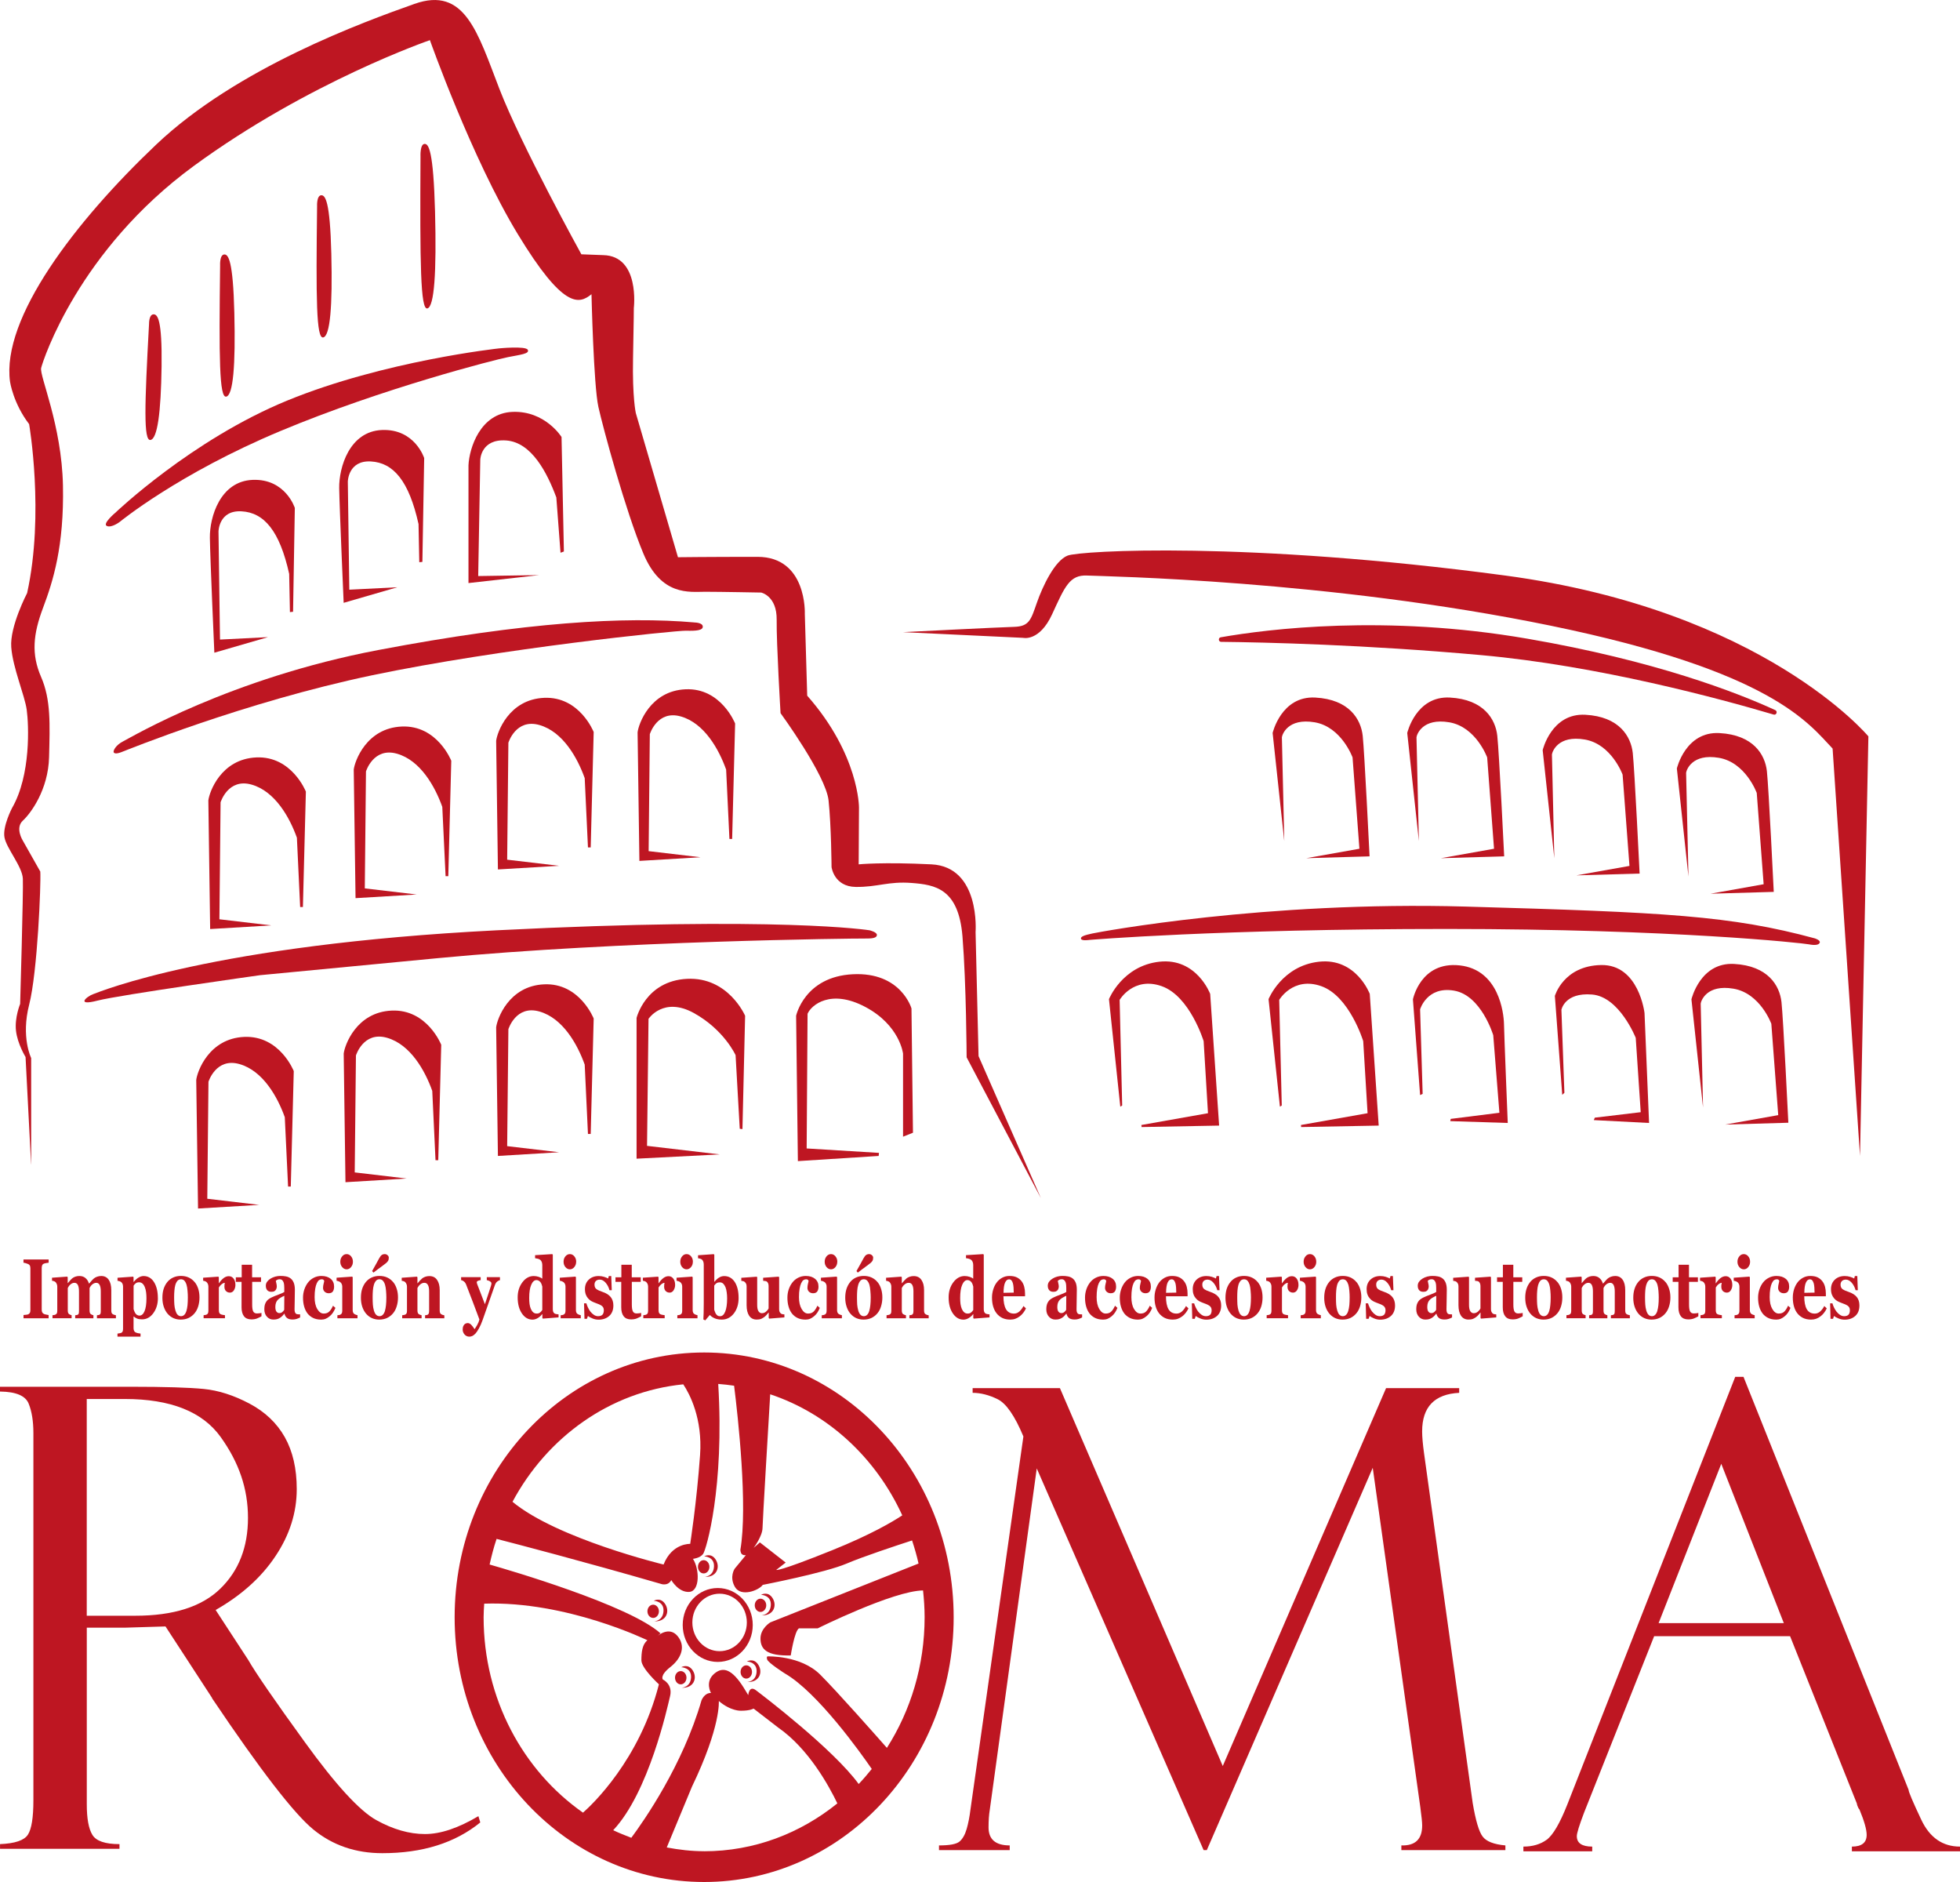 <svg width="50" height="48" viewBox="0 0 50 48" fill="none" xmlns="http://www.w3.org/2000/svg">
<path d="M3.802 8.261C3.802 8.261 3.797 8.017 3.919 8.017C4.02 8.017 4.137 8.152 4.122 9.341C4.106 10.53 4.015 11.194 3.838 11.221C3.66 11.246 3.688 10.353 3.802 8.261Z" fill="#BE1622"/>
<path d="M5.615 6.77C5.615 6.77 5.6 6.495 5.722 6.49C5.823 6.486 5.945 6.635 5.978 7.98C6.011 9.325 5.947 10.08 5.771 10.116C5.594 10.152 5.586 9.141 5.615 6.77Z" fill="#BE1622"/>
<path d="M0.795 29.695V26.984C0.795 26.984 0.531 26.455 0.744 25.624C0.957 24.793 1.048 22.53 1.028 22.229L0.582 21.44C0.582 21.44 0.379 21.118 0.582 20.931C0.785 20.744 1.231 20.142 1.252 19.311C1.272 18.48 1.302 17.847 1.048 17.265C0.795 16.684 0.845 16.175 1.099 15.5C1.353 14.825 1.637 13.932 1.606 12.385C1.575 10.838 1.001 9.581 1.05 9.384C1.098 9.186 2.006 6.383 4.943 4.233C7.879 2.084 10.967 1.024 10.967 1.024C10.967 1.024 12.032 4.03 13.203 5.962C14.374 7.893 14.771 7.761 15.089 7.504C15.089 7.504 15.143 9.833 15.265 10.378C15.386 10.923 15.957 13.028 16.413 14.119C16.869 15.209 17.588 15.093 17.988 15.093C18.388 15.093 19.418 15.113 19.418 15.113C19.418 15.113 19.821 15.199 19.813 15.806C19.806 16.413 19.912 18.189 19.912 18.189C19.912 18.189 21.068 19.77 21.137 20.416C21.206 21.063 21.213 22.114 21.213 22.114C21.213 22.114 21.274 22.613 21.829 22.621C22.385 22.628 22.666 22.473 23.259 22.52C23.853 22.566 24.453 22.66 24.553 23.883C24.651 25.105 24.659 26.967 24.659 26.967L26.553 30.557L24.963 26.936L24.887 23.774C24.887 23.774 25.016 22.108 23.761 22.045C22.506 21.983 21.905 22.045 21.905 22.045L21.913 20.596C21.913 20.596 21.92 19.249 20.592 17.743L20.531 15.656C20.531 15.656 20.592 14.202 19.324 14.202C18.056 14.202 17.295 14.212 17.295 14.212L16.22 10.536C16.22 10.536 16.129 10.141 16.149 9.134C16.169 8.126 16.169 7.857 16.169 7.857C16.169 7.857 16.331 6.527 15.389 6.507L14.831 6.486C14.831 6.486 13.299 3.713 12.741 2.27C12.183 0.826 11.859 -0.357 10.571 0.1C9.283 0.557 6.053 1.725 3.984 3.688C1.915 5.65 0.033 8.116 0.256 9.737C0.256 9.737 0.337 10.287 0.743 10.817C0.743 10.817 1.138 13.101 0.692 15.126C0.692 15.126 0.246 15.978 0.287 16.507C0.327 17.037 0.631 17.732 0.682 18.106C0.733 18.48 0.793 19.767 0.307 20.609C0.307 20.609 0.063 21.076 0.114 21.356C0.164 21.637 0.568 22.099 0.583 22.41C0.598 22.722 0.514 25.604 0.514 25.604C0.514 25.604 0.37 25.954 0.408 26.289C0.446 26.625 0.652 26.959 0.652 26.959L0.793 29.695L0.795 29.695Z" fill="#BE1622"/>
<path d="M23.037 16.123L26.1 16.268C26.1 16.268 26.515 16.372 26.84 15.666C27.165 14.959 27.286 14.658 27.733 14.679C28.179 14.7 33.889 14.793 39.548 15.956C45.208 17.119 46.141 18.453 46.75 19.092L47.449 29.482L47.663 18.781C47.663 18.781 44.985 15.56 38.392 14.678C31.8 13.796 27.561 14.045 27.236 14.17C26.912 14.295 26.602 14.939 26.45 15.375C26.298 15.811 26.257 15.977 25.867 15.988C25.477 15.998 23.037 16.123 23.037 16.123H23.037Z" fill="#BE1622"/>
<path d="M31.15 16.37C31.081 16.369 31.072 16.266 31.141 16.254C32.34 16.044 35.336 15.665 38.96 16.289C42.226 16.851 44.311 17.663 45.287 18.111C45.355 18.142 45.317 18.247 45.246 18.225C43.896 17.826 40.783 16.979 37.788 16.709C34.814 16.441 32.249 16.382 31.15 16.37H31.15Z" fill="#BE1622"/>
<path d="M8.089 5.261C8.089 5.261 8.074 4.985 8.196 4.98C8.297 4.977 8.419 5.125 8.452 6.47C8.485 7.815 8.421 8.57 8.245 8.606C8.068 8.642 8.06 7.631 8.089 5.261Z" fill="#BE1622"/>
<path d="M10.727 3.994C10.727 3.994 10.711 3.675 10.832 3.67C10.934 3.667 11.056 3.839 11.098 5.396C11.138 6.952 11.079 7.825 10.902 7.866C10.726 7.906 10.712 6.736 10.727 3.994Z" fill="#BE1622"/>
<path d="M12.725 8.886C12.725 8.886 13.409 8.819 13.463 8.921C13.516 9.023 13.28 9.045 12.961 9.108C12.641 9.17 9.761 9.902 7.154 10.993C4.547 12.083 3.057 13.309 3.057 13.309C3.057 13.309 2.847 13.47 2.726 13.415C2.604 13.361 2.939 13.08 2.939 13.08C2.939 13.08 4.887 11.216 7.332 10.214C9.804 9.202 12.726 8.886 12.726 8.886L12.725 8.886Z" fill="#BE1622"/>
<path d="M17.715 15.876C17.715 15.876 17.92 15.876 17.928 15.977C17.936 16.078 17.761 16.094 17.502 16.086C17.243 16.079 12.763 16.538 9.492 17.223C6.222 17.909 3.222 19.136 3.097 19.183C2.973 19.23 2.912 19.222 2.899 19.183C2.887 19.144 2.952 19.001 3.15 18.903C3.348 18.804 5.876 17.296 9.649 16.579C13.422 15.863 15.942 15.72 17.715 15.875V15.876Z" fill="#BE1622"/>
<path d="M22.184 23.727C22.184 23.727 22.374 23.773 22.37 23.847C22.367 23.921 22.26 23.941 22.047 23.937C21.834 23.933 15.76 23.999 11.196 24.435L6.633 24.872C6.633 24.872 3.052 25.375 2.489 25.52C1.926 25.666 2.205 25.416 2.378 25.355C2.551 25.292 5.431 24.093 12.673 23.727C19.914 23.36 22.185 23.727 22.185 23.727H22.184Z" fill="#BE1622"/>
<path d="M46.297 23.933C46.297 23.933 46.438 23.976 46.423 24.038C46.407 24.101 46.301 24.116 46.145 24.085C45.989 24.054 42.723 23.693 36.901 23.693C31.079 23.693 27.784 23.973 27.784 23.973C27.784 23.973 27.596 24.003 27.577 23.945C27.558 23.887 27.664 23.852 27.862 23.809C28.06 23.766 32.287 22.977 37.389 23.122C42.49 23.267 44.156 23.353 46.297 23.933Z" fill="#BE1622"/>
<path d="M7.476 15.603L7.521 12.955C7.521 12.955 7.285 12.208 6.449 12.239C5.612 12.27 5.346 13.197 5.354 13.718C5.361 14.24 5.468 16.647 5.468 16.647L6.837 16.25L5.612 16.312L5.574 13.555C5.574 13.555 5.581 13.009 6.16 13.041C6.738 13.072 7.134 13.54 7.377 14.637L7.396 15.611L7.476 15.603Z" fill="#BE1622"/>
<path d="M10.775 14.331L10.821 11.683C10.821 11.683 10.585 10.936 9.748 10.967C8.912 10.998 8.646 11.925 8.653 12.447C8.661 12.969 8.767 15.375 8.767 15.375L10.136 14.978L8.911 15.04L8.873 12.283C8.873 12.283 8.881 11.738 9.459 11.769C10.038 11.8 10.433 12.268 10.677 13.366L10.696 14.339L10.775 14.331Z" fill="#BE1622"/>
<path d="M14.385 14.066L14.325 11.146C14.325 11.146 13.909 10.474 13.077 10.505C12.245 10.536 11.971 11.44 11.951 11.865V14.871L13.751 14.668L12.199 14.692L12.252 11.724C12.252 11.724 12.268 11.187 12.914 11.234C13.561 11.281 13.956 12.053 14.192 12.687L14.299 14.097L14.385 14.066H14.385Z" fill="#BE1622"/>
<path d="M7.727 23.134L7.803 20.19C7.803 20.19 7.445 19.279 6.54 19.318C5.634 19.357 5.338 20.206 5.315 20.416L5.361 23.695L6.92 23.602L5.597 23.446L5.627 20.463C5.627 20.463 5.817 19.84 6.418 20.011C7.019 20.182 7.39 20.851 7.574 21.366L7.657 23.134H7.726H7.727Z" fill="#BE1622"/>
<path d="M7.418 30.262L7.494 27.318C7.494 27.318 7.137 26.407 6.231 26.446C5.326 26.485 5.03 27.334 5.006 27.544L5.052 30.823L6.612 30.73L5.288 30.574L5.318 27.591C5.318 27.591 5.509 26.968 6.109 27.139C6.71 27.31 7.081 27.979 7.265 28.494L7.349 30.262H7.417H7.418Z" fill="#BE1622"/>
<path d="M11.18 29.591L11.256 26.647C11.256 26.647 10.898 25.736 9.993 25.775C9.087 25.814 8.791 26.663 8.768 26.873L8.813 30.152L10.373 30.058L9.049 29.902L9.08 26.92C9.08 26.92 9.27 26.297 9.871 26.468C10.472 26.639 10.843 27.308 11.027 27.823L11.11 29.591H11.178H11.18Z" fill="#BE1622"/>
<path d="M15.069 28.921L15.145 25.977C15.145 25.977 14.787 25.065 13.882 25.105C12.976 25.144 12.68 25.993 12.657 26.203L12.702 29.482L14.262 29.388L12.938 29.232L12.969 26.25C12.969 26.25 13.159 25.627 13.76 25.798C14.361 25.969 14.732 26.638 14.916 27.153L14.999 28.921H15.068H15.069Z" fill="#BE1622"/>
<path d="M11.436 22.347L11.512 19.403C11.512 19.403 11.155 18.491 10.249 18.53C9.344 18.569 9.048 19.418 9.024 19.629L9.07 22.907L10.629 22.814L9.306 22.658L9.336 19.675C9.336 19.675 9.527 19.052 10.127 19.223C10.728 19.394 11.099 20.064 11.283 20.579L11.367 22.347H11.435H11.436Z" fill="#BE1622"/>
<path d="M15.069 21.614L15.145 18.67C15.145 18.67 14.787 17.759 13.882 17.798C12.976 17.837 12.68 18.686 12.657 18.896L12.702 22.175L14.262 22.082L12.938 21.926L12.969 18.943C12.969 18.943 13.159 18.32 13.76 18.491C14.361 18.662 14.732 19.331 14.916 19.846L14.999 21.614H15.068H15.069Z" fill="#BE1622"/>
<path d="M18.677 21.397L18.753 18.453C18.753 18.453 18.396 17.541 17.49 17.58C16.585 17.619 16.288 18.468 16.265 18.679L16.311 21.957L17.87 21.864L16.547 21.708L16.577 18.725C16.577 18.725 16.767 18.102 17.368 18.273C17.969 18.444 18.34 19.113 18.524 19.629L18.608 21.397H18.676H18.677Z" fill="#BE1622"/>
<path d="M18.94 28.797L19.008 25.907C19.008 25.907 18.582 24.911 17.525 24.965C16.468 25.019 16.239 25.962 16.239 25.962V29.552L18.361 29.443L16.506 29.225L16.544 25.985C16.544 25.985 16.924 25.409 17.7 25.837C18.475 26.266 18.765 26.912 18.765 26.912L18.871 28.789L18.939 28.797H18.94Z" fill="#BE1622"/>
<path d="M20.354 29.614L20.309 25.907C20.309 25.907 20.522 24.91 21.754 24.848C22.987 24.785 23.252 25.72 23.252 25.72L23.29 28.89L23.037 28.991V26.873C23.037 26.873 22.956 26.149 22.073 25.681C21.19 25.214 20.696 25.634 20.601 25.856L20.578 29.291L22.423 29.404L22.415 29.482L20.354 29.614H20.354Z" fill="#BE1622"/>
<path d="M32.762 21.452L32.465 18.694C32.465 18.694 32.686 17.744 33.553 17.791C34.42 17.838 34.716 18.344 34.763 18.765C34.808 19.185 34.938 21.841 34.938 21.841L33.325 21.888L34.679 21.647L34.504 19.318C34.504 19.318 34.222 18.539 33.538 18.422C32.853 18.306 32.709 18.734 32.701 18.804L32.762 21.452V21.452Z" fill="#BE1622"/>
<path d="M36.196 21.452L35.899 18.694C35.899 18.694 36.12 17.744 36.987 17.791C37.854 17.838 38.15 18.344 38.196 18.765C38.243 19.185 38.372 21.841 38.372 21.841L36.759 21.888L38.113 21.647L37.938 19.318C37.938 19.318 37.656 18.539 36.971 18.422C36.287 18.306 36.142 18.734 36.135 18.804L36.196 21.452V21.452Z" fill="#BE1622"/>
<path d="M39.651 21.89L39.354 19.133C39.354 19.133 39.575 18.183 40.442 18.23C41.309 18.276 41.605 18.783 41.652 19.203C41.698 19.624 41.827 22.28 41.827 22.28L40.214 22.326L41.568 22.085L41.393 19.757C41.393 19.757 41.111 18.978 40.427 18.861C39.742 18.744 39.598 19.173 39.59 19.243L39.651 21.891V21.89Z" fill="#BE1622"/>
<path d="M43.073 22.357L42.777 19.6C42.777 19.6 42.997 18.65 43.864 18.697C44.732 18.744 45.028 19.25 45.074 19.67C45.12 20.091 45.249 22.747 45.249 22.747L43.636 22.794L44.991 22.552L44.815 20.224C44.815 20.224 44.534 19.445 43.849 19.328C43.164 19.211 43.02 19.64 43.013 19.71L43.073 22.358V22.357Z" fill="#BE1622"/>
<path d="M43.445 28.246L43.149 25.488C43.149 25.488 43.37 24.538 44.236 24.585C45.104 24.632 45.4 25.138 45.446 25.558C45.492 25.979 45.621 28.635 45.621 28.635L44.009 28.682L45.363 28.441L45.187 26.112C45.187 26.112 44.906 25.333 44.221 25.216C43.536 25.099 43.392 25.528 43.385 25.598L43.445 28.246V28.246Z" fill="#BE1622"/>
<path d="M28.627 28.197L28.562 25.502C28.562 25.502 28.915 24.898 29.635 25.152C30.355 25.406 30.705 26.554 30.705 26.554L30.816 28.392L29.117 28.693L29.122 28.745L31.1 28.708L30.872 25.349C30.872 25.349 30.527 24.425 29.578 24.528C28.63 24.632 28.29 25.483 28.29 25.483L28.579 28.225L28.626 28.196L28.627 28.197Z" fill="#BE1622"/>
<path d="M32.698 28.197L32.633 25.502C32.633 25.502 32.986 24.898 33.706 25.152C34.426 25.406 34.776 26.554 34.776 26.554L34.887 28.392L33.188 28.693L33.193 28.745L35.171 28.708L34.943 25.349C34.943 25.349 34.598 24.425 33.65 24.528C32.701 24.632 32.361 25.483 32.361 25.483L32.651 28.225L32.697 28.196L32.698 28.197Z" fill="#BE1622"/>
<path d="M36.227 27.929L36.044 25.489C36.044 25.489 36.237 24.513 37.236 24.622C38.235 24.731 38.361 25.832 38.367 26.117C38.372 26.402 38.463 28.641 38.463 28.641L36.997 28.594L37.008 28.537L38.25 28.381L38.093 26.403C38.093 26.403 37.789 25.385 37.094 25.266C36.399 25.147 36.227 25.744 36.227 25.744L36.292 27.899L36.227 27.93L36.227 27.929Z" fill="#BE1622"/>
<path d="M39.853 27.924L39.665 25.401C39.665 25.401 39.883 24.631 40.846 24.613C41.81 24.596 41.952 25.837 41.952 25.837L42.068 28.641L40.658 28.568L40.684 28.506L41.855 28.366L41.728 26.471C41.728 26.471 41.313 25.421 40.613 25.365C39.913 25.308 39.832 25.754 39.832 25.754L39.908 27.872L39.852 27.924H39.853Z" fill="#BE1622"/>
<path d="M0 35.489V35.369H3.352C4.201 35.369 4.816 35.388 5.196 35.425C5.576 35.462 5.964 35.587 6.363 35.798C6.761 36.008 7.061 36.294 7.265 36.654C7.468 37.015 7.57 37.456 7.57 37.979C7.57 38.577 7.39 39.147 7.028 39.688C6.668 40.23 6.158 40.688 5.501 41.062L6.335 42.34C6.517 42.66 6.999 43.361 7.783 44.442C8.566 45.524 9.171 46.183 9.599 46.421C10.026 46.658 10.441 46.777 10.841 46.777C11.242 46.777 11.691 46.624 12.204 46.321L12.252 46.481C11.611 47.003 10.778 47.265 9.753 47.265C9.07 47.265 8.482 47.063 7.991 46.659C7.499 46.255 6.644 45.148 5.425 43.336C5.414 43.325 5.409 43.315 5.409 43.304L4.222 41.482L3.17 41.514H2.214V46.019C2.214 46.382 2.261 46.641 2.357 46.798C2.452 46.955 2.683 47.034 3.048 47.034V47.154H0.001V47.034C0.381 47.018 0.618 46.938 0.711 46.794C0.805 46.65 0.852 46.357 0.852 45.914V36.554C0.852 36.25 0.812 35.998 0.731 35.799C0.651 35.599 0.408 35.496 0.002 35.491L0 35.489ZM2.213 35.681V41.209H3.45C4.425 41.209 5.148 40.979 5.619 40.52C6.091 40.062 6.326 39.459 6.326 38.713C6.326 37.966 6.095 37.301 5.631 36.653C5.168 36.005 4.353 35.681 3.185 35.681H2.213Z" fill="#BE1622"/>
<path d="M35.36 35.404H37.224V35.524C36.594 35.556 36.279 35.884 36.279 36.508C36.279 36.642 36.295 36.826 36.327 37.061L37.569 45.987C37.644 46.431 37.728 46.716 37.822 46.84C37.915 46.965 38.109 47.041 38.403 47.067V47.187H35.749V47.067C36.103 47.078 36.28 46.909 36.28 46.558C36.28 46.479 36.264 46.323 36.232 46.089L35.019 37.436L30.786 47.187H30.705L26.448 37.452L25.25 46.155C25.228 46.287 25.218 46.438 25.218 46.607C25.218 46.914 25.398 47.067 25.758 47.067V47.187H23.954V47.067C24.227 47.067 24.401 47.034 24.479 46.967C24.556 46.901 24.617 46.794 24.66 46.647C24.702 46.501 24.734 46.337 24.756 46.156L26.107 36.637C25.887 36.109 25.667 35.792 25.447 35.685C25.228 35.578 25.016 35.524 24.812 35.524V35.404H27.039L31.193 45.042L35.359 35.404L35.36 35.404Z" fill="#BE1622"/>
<path d="M45.664 41.73H42.198L40.41 46.231C40.287 46.555 40.225 46.755 40.225 46.83C40.225 47.008 40.356 47.097 40.618 47.097V47.218H38.862V47.097C39.097 47.097 39.295 47.039 39.455 46.923C39.615 46.807 39.792 46.506 39.984 46.02L44.266 35.116H44.477L48.688 45.647C48.688 45.701 48.797 45.956 49.012 46.412C49.228 46.869 49.558 47.097 50 47.097V47.218H47.242V47.097C47.493 47.097 47.619 46.998 47.619 46.797C47.619 46.662 47.558 46.447 47.435 46.15C47.413 46.128 47.395 46.093 47.379 46.044C47.368 45.991 47.359 45.964 47.355 45.964L45.665 41.73H45.664ZM42.311 41.398H45.506L43.91 37.334L42.311 41.398Z" fill="#BE1622"/>
<path d="M17.951 40.13C18.032 40.13 18.097 40.055 18.097 39.961C18.097 39.868 18.032 39.792 17.951 39.792C17.87 39.792 17.805 39.868 17.805 39.961C17.805 40.055 17.87 40.13 17.951 40.13Z" fill="#BE1622"/>
<path d="M17.975 40.218C17.975 40.218 18.2 40.211 18.214 39.956C18.228 39.7 17.965 39.694 17.965 39.694C17.965 39.694 18.14 39.589 18.26 39.781C18.38 39.974 18.282 40.233 17.975 40.218Z" fill="#BE1622"/>
<path d="M19.4 41.112C19.481 41.112 19.547 41.036 19.547 40.943C19.547 40.849 19.481 40.774 19.4 40.774C19.32 40.774 19.254 40.849 19.254 40.943C19.254 41.036 19.32 41.112 19.4 41.112Z" fill="#BE1622"/>
<path d="M19.424 41.199C19.424 41.199 19.649 41.192 19.664 40.937C19.677 40.681 19.414 40.675 19.414 40.675C19.414 40.675 19.59 40.57 19.71 40.762C19.829 40.955 19.732 41.214 19.424 41.199Z" fill="#BE1622"/>
<path d="M19.038 42.812C19.119 42.812 19.184 42.736 19.184 42.643C19.184 42.549 19.119 42.474 19.038 42.474C18.957 42.474 18.892 42.549 18.892 42.643C18.892 42.736 18.957 42.812 19.038 42.812Z" fill="#BE1622"/>
<path d="M19.062 42.899C19.062 42.899 19.287 42.893 19.301 42.637C19.315 42.381 19.052 42.376 19.052 42.376C19.052 42.376 19.227 42.27 19.347 42.463C19.467 42.655 19.369 42.914 19.062 42.899Z" fill="#BE1622"/>
<path d="M17.366 42.959C17.447 42.959 17.512 42.883 17.512 42.79C17.512 42.696 17.447 42.621 17.366 42.621C17.285 42.621 17.22 42.696 17.22 42.79C17.22 42.883 17.285 42.959 17.366 42.959Z" fill="#BE1622"/>
<path d="M17.39 43.045C17.39 43.045 17.614 43.039 17.629 42.783C17.643 42.528 17.379 42.522 17.379 42.522C17.379 42.522 17.555 42.417 17.675 42.609C17.794 42.802 17.697 43.061 17.39 43.045Z" fill="#BE1622"/>
<path d="M16.663 41.265C16.743 41.265 16.809 41.19 16.809 41.096C16.809 41.003 16.743 40.927 16.663 40.927C16.582 40.927 16.516 41.003 16.516 41.096C16.516 41.19 16.582 41.265 16.663 41.265Z" fill="#BE1622"/>
<path d="M16.687 41.352C16.687 41.352 16.911 41.346 16.926 41.09C16.94 40.834 16.677 40.828 16.677 40.828C16.677 40.828 16.852 40.723 16.972 40.916C17.092 41.108 16.994 41.367 16.687 41.352Z" fill="#BE1622"/>
<path d="M18.31 40.502C17.816 40.502 17.416 40.925 17.416 41.445C17.416 41.965 17.816 42.387 18.31 42.387C18.803 42.387 19.203 41.965 19.203 41.445C19.203 40.925 18.803 40.502 18.31 40.502ZM18.357 42.113C17.974 42.113 17.662 41.785 17.662 41.38C17.662 40.976 17.973 40.647 18.357 40.647C18.741 40.647 19.052 40.976 19.052 41.38C19.052 41.785 18.741 42.113 18.357 42.113Z" fill="#BE1622"/>
<path d="M17.963 34.495C14.448 34.495 11.598 37.518 11.598 41.248C11.598 44.977 14.447 48 17.963 48C21.478 48 24.328 44.977 24.328 41.248C24.328 37.518 21.478 34.495 17.963 34.495ZM23.017 38.649C22.761 38.818 22.207 39.144 21.237 39.535C19.826 40.104 19.802 40.04 19.802 40.04L20.043 39.853L19.385 39.339L19.226 39.478C19.226 39.478 19.448 39.183 19.452 38.974C19.455 38.795 19.606 36.264 19.648 35.561C21.132 36.055 22.346 37.185 23.017 38.649H23.017ZM17.431 35.308C17.594 35.554 17.925 36.178 17.859 37.108C17.772 38.329 17.607 39.376 17.607 39.376C17.607 39.376 17.145 39.353 16.928 39.903C16.928 39.903 14.213 39.247 13.074 38.303C13.958 36.653 15.56 35.494 17.431 35.307V35.308ZM14.872 46.231C13.346 45.164 12.337 43.331 12.337 41.247C12.337 41.13 12.345 41.016 12.352 40.901C14.457 40.829 16.516 41.835 16.516 41.835C16.382 41.941 16.362 42.142 16.362 42.347C16.362 42.551 16.809 42.958 16.809 42.958C16.318 44.889 15.1 46.031 14.873 46.231H14.872ZM17.963 47.215C17.636 47.215 17.32 47.177 17.009 47.119L17.652 45.569C18.395 44.026 18.337 43.384 18.337 43.384C18.647 43.649 18.906 43.632 18.906 43.632C19.138 43.632 19.224 43.577 19.224 43.577L19.854 44.063C20.627 44.6 21.147 45.549 21.361 45.995C20.417 46.758 19.241 47.216 17.962 47.216L17.963 47.215ZM19.571 42.325C19.595 42.41 20.022 42.681 20.022 42.681C20.858 43.164 21.954 44.702 22.239 45.117C22.133 45.249 22.022 45.379 21.905 45.501C21.261 44.614 19.44 43.226 19.279 43.106C19.107 42.978 19.088 43.234 19.088 43.234L18.973 43.045C18.682 42.583 18.448 42.486 18.213 42.694C17.979 42.903 18.137 43.179 18.137 43.179C17.967 43.174 17.895 43.369 17.895 43.369C17.416 45.024 16.426 46.44 16.105 46.872C15.949 46.813 15.793 46.751 15.643 46.679C16.551 45.717 17.026 43.545 17.094 43.258C17.166 42.952 16.91 42.836 16.91 42.836C16.91 42.836 16.82 42.738 17.104 42.515C17.388 42.291 17.499 41.981 17.282 41.724C17.065 41.468 16.776 41.724 16.776 41.724L16.849 41.657C16.043 40.939 13.001 40.048 12.49 39.903C12.54 39.68 12.596 39.461 12.668 39.249C13.145 39.372 14.85 39.815 16.861 40.397C16.861 40.397 17.037 40.464 17.125 40.3C17.125 40.3 17.309 40.621 17.584 40.601C17.86 40.581 17.846 40.014 17.677 39.758C17.677 39.758 17.854 39.743 17.936 39.634C18.015 39.527 18.483 37.948 18.322 35.297C18.459 35.307 18.594 35.323 18.727 35.342C18.828 36.149 19.078 38.411 18.887 39.529C18.887 39.529 18.889 39.615 18.932 39.644C18.975 39.674 19.027 39.664 19.027 39.664L18.742 40.009C18.742 40.009 18.598 40.216 18.749 40.476C18.901 40.737 19.354 40.567 19.458 40.422C19.458 40.422 21.051 40.113 21.597 39.879C22.009 39.703 22.869 39.418 23.267 39.289C23.33 39.481 23.388 39.677 23.432 39.878L19.652 41.378C19.652 41.378 19.395 41.53 19.4 41.799C19.405 42.067 19.563 42.236 20.172 42.222C20.172 42.222 20.268 41.597 20.381 41.531H20.859C20.859 41.531 22.787 40.573 23.547 40.564C23.571 40.788 23.587 41.015 23.587 41.246C23.587 42.482 23.231 43.627 22.625 44.579C22.382 44.303 21.362 43.149 20.925 42.712C20.428 42.215 19.586 42.246 19.586 42.246C19.586 42.246 19.546 42.239 19.57 42.324L19.571 42.325Z" fill="#BE1622"/>
<path d="M1.242 33.622H0.6V33.539C0.615 33.538 0.636 33.535 0.665 33.533C0.693 33.53 0.713 33.526 0.723 33.52C0.744 33.509 0.757 33.495 0.765 33.478C0.772 33.461 0.775 33.439 0.775 33.412V32.349C0.775 32.325 0.771 32.304 0.765 32.285C0.758 32.267 0.744 32.252 0.723 32.241C0.709 32.234 0.69 32.227 0.665 32.22C0.64 32.212 0.618 32.207 0.599 32.205V32.122H1.241V32.205C1.225 32.206 1.204 32.21 1.18 32.214C1.155 32.217 1.135 32.223 1.118 32.23C1.097 32.239 1.082 32.253 1.075 32.273C1.068 32.292 1.064 32.315 1.064 32.339V33.401C1.064 33.427 1.068 33.449 1.075 33.467C1.083 33.484 1.097 33.499 1.117 33.51C1.128 33.516 1.147 33.523 1.174 33.528C1.2 33.534 1.223 33.538 1.24 33.54V33.622L1.242 33.622Z" fill="#BE1622"/>
<path d="M2.959 33.622H2.473V33.545C2.485 33.543 2.498 33.541 2.511 33.54C2.523 33.538 2.535 33.535 2.544 33.529C2.556 33.522 2.563 33.51 2.566 33.494C2.57 33.477 2.571 33.456 2.571 33.43V32.936C2.571 32.864 2.561 32.809 2.542 32.773C2.522 32.736 2.494 32.718 2.456 32.718C2.433 32.718 2.412 32.724 2.394 32.733C2.375 32.742 2.359 32.754 2.344 32.768C2.328 32.783 2.316 32.798 2.307 32.812C2.298 32.827 2.291 32.84 2.285 32.85V33.418C2.285 33.443 2.287 33.464 2.292 33.48C2.296 33.495 2.305 33.508 2.318 33.517C2.327 33.523 2.336 33.529 2.348 33.534C2.359 33.539 2.37 33.542 2.383 33.545V33.622H1.918V33.545C1.928 33.543 1.941 33.542 1.955 33.54C1.97 33.538 1.981 33.534 1.988 33.529C2 33.521 2.007 33.51 2.01 33.495C2.013 33.48 2.015 33.458 2.015 33.429V32.936C2.015 32.863 2.005 32.809 1.986 32.772C1.966 32.736 1.937 32.718 1.9 32.718C1.877 32.718 1.856 32.723 1.838 32.732C1.819 32.742 1.803 32.754 1.788 32.768C1.772 32.782 1.76 32.797 1.751 32.812C1.742 32.826 1.735 32.839 1.729 32.85V33.417C1.729 33.442 1.731 33.462 1.736 33.478C1.741 33.495 1.75 33.508 1.762 33.516C1.771 33.523 1.781 33.528 1.792 33.533C1.803 33.538 1.815 33.542 1.827 33.544V33.621H1.339V33.544C1.353 33.543 1.367 33.541 1.381 33.539C1.394 33.537 1.406 33.533 1.415 33.528C1.433 33.52 1.445 33.508 1.452 33.492C1.458 33.476 1.461 33.455 1.461 33.429V32.813C1.461 32.79 1.457 32.768 1.447 32.747C1.438 32.725 1.427 32.708 1.414 32.697C1.404 32.689 1.391 32.681 1.376 32.676C1.361 32.67 1.345 32.667 1.327 32.665V32.588L1.715 32.56L1.727 32.576V32.725H1.731C1.746 32.707 1.764 32.686 1.785 32.662C1.806 32.638 1.825 32.618 1.844 32.603C1.864 32.586 1.89 32.572 1.921 32.561C1.953 32.549 1.987 32.544 2.025 32.544C2.087 32.544 2.139 32.561 2.18 32.596C2.222 32.631 2.251 32.677 2.268 32.735H2.276C2.292 32.716 2.311 32.693 2.334 32.668C2.356 32.642 2.377 32.622 2.396 32.606C2.417 32.588 2.444 32.574 2.477 32.562C2.51 32.55 2.546 32.544 2.583 32.544C2.665 32.544 2.728 32.576 2.772 32.638C2.816 32.701 2.839 32.79 2.839 32.906V33.42C2.839 33.446 2.842 33.467 2.847 33.483C2.853 33.499 2.864 33.511 2.88 33.52C2.889 33.525 2.9 33.53 2.913 33.534C2.925 33.538 2.94 33.542 2.957 33.545V33.622H2.959Z" fill="#BE1622"/>
<path d="M4.028 33.107C4.028 33.256 3.99 33.384 3.913 33.49C3.836 33.596 3.74 33.65 3.622 33.65C3.57 33.65 3.528 33.643 3.495 33.629C3.462 33.615 3.435 33.598 3.414 33.579H3.407V33.876C3.407 33.901 3.412 33.922 3.42 33.941C3.428 33.959 3.44 33.972 3.456 33.981C3.47 33.989 3.491 33.995 3.518 34.002C3.545 34.008 3.568 34.012 3.585 34.013V34.091H2.997V34.013C3.01 34.012 3.028 34.009 3.048 34.005C3.069 34.002 3.084 33.997 3.094 33.993C3.111 33.986 3.123 33.973 3.13 33.954C3.136 33.935 3.139 33.914 3.139 33.89V32.809C3.137 32.785 3.134 32.765 3.127 32.748C3.12 32.73 3.109 32.714 3.094 32.701C3.084 32.692 3.069 32.684 3.051 32.678C3.034 32.672 3.016 32.668 2.998 32.666V32.589L3.395 32.561L3.407 32.575V32.693L3.413 32.694C3.449 32.647 3.489 32.611 3.533 32.585C3.576 32.559 3.62 32.545 3.662 32.545C3.775 32.545 3.864 32.597 3.929 32.7C3.994 32.803 4.027 32.939 4.027 33.108L4.028 33.107ZM3.736 33.111C3.736 33.058 3.733 33.008 3.727 32.96C3.721 32.912 3.711 32.868 3.695 32.83C3.681 32.792 3.661 32.762 3.637 32.739C3.613 32.717 3.583 32.705 3.549 32.705C3.514 32.705 3.485 32.713 3.464 32.729C3.443 32.745 3.424 32.766 3.408 32.791V33.39C3.411 33.404 3.418 33.422 3.427 33.444C3.437 33.466 3.445 33.484 3.455 33.498C3.468 33.517 3.484 33.531 3.501 33.54C3.518 33.549 3.538 33.554 3.558 33.554C3.612 33.554 3.655 33.517 3.687 33.442C3.719 33.367 3.736 33.257 3.736 33.112V33.111Z" fill="#BE1622"/>
<path d="M4.965 32.698C5.006 32.747 5.036 32.805 5.058 32.873C5.079 32.94 5.089 33.013 5.089 33.092C5.089 33.171 5.078 33.244 5.058 33.314C5.037 33.383 5.006 33.443 4.966 33.492C4.923 33.545 4.871 33.585 4.812 33.614C4.753 33.642 4.684 33.656 4.608 33.656C4.541 33.656 4.48 33.643 4.425 33.619C4.369 33.594 4.32 33.557 4.277 33.508C4.236 33.46 4.203 33.402 4.179 33.333C4.155 33.263 4.143 33.186 4.143 33.1C4.143 33.014 4.153 32.94 4.174 32.874C4.195 32.808 4.227 32.749 4.268 32.698C4.309 32.648 4.358 32.61 4.417 32.583C4.476 32.556 4.542 32.542 4.615 32.542C4.687 32.542 4.758 32.556 4.815 32.583C4.873 32.61 4.923 32.648 4.964 32.698L4.965 32.698ZM4.757 33.431C4.769 33.391 4.778 33.343 4.784 33.287C4.789 33.23 4.792 33.165 4.792 33.09C4.792 33.04 4.79 32.984 4.784 32.92C4.778 32.857 4.771 32.807 4.759 32.77C4.746 32.726 4.728 32.691 4.705 32.665C4.682 32.64 4.653 32.628 4.618 32.628C4.579 32.628 4.548 32.642 4.525 32.669C4.503 32.696 4.484 32.732 4.472 32.775C4.461 32.816 4.453 32.862 4.449 32.917C4.444 32.97 4.442 33.026 4.442 33.085C4.442 33.162 4.444 33.225 4.448 33.276C4.452 33.326 4.461 33.377 4.476 33.427C4.489 33.471 4.506 33.506 4.53 33.531C4.553 33.556 4.583 33.569 4.618 33.569C4.651 33.569 4.679 33.557 4.703 33.533C4.726 33.51 4.744 33.475 4.758 33.429L4.757 33.431Z" fill="#BE1622"/>
<path d="M6.006 32.766C6.006 32.82 5.993 32.867 5.968 32.908C5.942 32.948 5.908 32.968 5.866 32.968C5.826 32.968 5.793 32.955 5.766 32.929C5.738 32.903 5.725 32.865 5.725 32.814C5.725 32.789 5.726 32.77 5.728 32.756C5.731 32.742 5.733 32.73 5.736 32.718C5.711 32.719 5.685 32.73 5.657 32.752C5.629 32.773 5.605 32.801 5.583 32.837V33.417C5.583 33.441 5.587 33.461 5.592 33.478C5.598 33.494 5.608 33.507 5.623 33.516C5.635 33.523 5.654 33.53 5.681 33.535C5.707 33.54 5.727 33.543 5.739 33.544V33.621H5.194V33.544C5.207 33.543 5.221 33.541 5.235 33.538C5.249 33.536 5.261 33.533 5.27 33.528C5.287 33.521 5.299 33.509 5.306 33.492C5.313 33.476 5.316 33.455 5.316 33.429V32.814C5.316 32.788 5.311 32.766 5.302 32.746C5.292 32.725 5.282 32.71 5.268 32.698C5.259 32.689 5.246 32.682 5.231 32.677C5.216 32.671 5.199 32.667 5.182 32.665V32.588L5.57 32.561L5.582 32.576V32.73H5.585C5.623 32.674 5.663 32.629 5.705 32.597C5.747 32.565 5.791 32.549 5.837 32.549C5.887 32.549 5.928 32.569 5.959 32.61C5.99 32.65 6.005 32.703 6.005 32.767L6.006 32.766Z" fill="#BE1622"/>
<path d="M6.669 33.573C6.634 33.593 6.596 33.61 6.557 33.627C6.518 33.643 6.469 33.651 6.412 33.651C6.328 33.651 6.265 33.624 6.224 33.571C6.183 33.517 6.162 33.441 6.162 33.342V32.693H6.016V32.578H6.166V32.258H6.431V32.578H6.659V32.693H6.433V33.272C6.433 33.355 6.441 33.413 6.459 33.447C6.477 33.482 6.509 33.499 6.554 33.499C6.569 33.499 6.589 33.498 6.615 33.495C6.641 33.492 6.66 33.489 6.67 33.485V33.574L6.669 33.573Z" fill="#BE1622"/>
<path d="M7.658 33.6C7.634 33.613 7.606 33.626 7.573 33.637C7.54 33.648 7.506 33.654 7.469 33.654C7.402 33.654 7.353 33.641 7.322 33.615C7.29 33.59 7.268 33.553 7.257 33.505H7.252C7.234 33.529 7.216 33.549 7.199 33.566C7.182 33.583 7.163 33.598 7.144 33.61C7.119 33.626 7.094 33.637 7.07 33.644C7.046 33.651 7.013 33.655 6.971 33.655C6.908 33.655 6.854 33.631 6.81 33.583C6.765 33.534 6.743 33.47 6.743 33.391C6.743 33.345 6.748 33.306 6.757 33.274C6.767 33.242 6.781 33.213 6.799 33.189C6.815 33.166 6.834 33.148 6.856 33.133C6.877 33.118 6.901 33.104 6.926 33.092C6.975 33.068 7.034 33.044 7.102 33.019C7.17 32.994 7.22 32.972 7.252 32.952V32.85C7.252 32.833 7.251 32.809 7.249 32.78C7.247 32.751 7.242 32.727 7.235 32.707C7.227 32.684 7.215 32.665 7.199 32.65C7.182 32.635 7.161 32.627 7.134 32.627C7.11 32.627 7.091 32.631 7.074 32.64C7.058 32.649 7.045 32.658 7.036 32.667C7.038 32.681 7.042 32.703 7.05 32.732C7.057 32.761 7.061 32.788 7.061 32.815C7.061 32.827 7.058 32.842 7.053 32.86C7.048 32.877 7.041 32.892 7.032 32.903C7.02 32.917 7.006 32.928 6.991 32.936C6.975 32.943 6.951 32.947 6.919 32.947C6.874 32.947 6.839 32.932 6.815 32.904C6.792 32.876 6.781 32.838 6.781 32.792C6.781 32.753 6.793 32.717 6.817 32.686C6.841 32.655 6.87 32.629 6.905 32.609C6.939 32.588 6.979 32.571 7.024 32.559C7.068 32.548 7.11 32.542 7.148 32.542C7.2 32.542 7.249 32.545 7.293 32.554C7.337 32.562 7.376 32.578 7.411 32.604C7.445 32.629 7.472 32.665 7.492 32.712C7.511 32.758 7.522 32.819 7.522 32.895C7.522 32.975 7.52 33.069 7.518 33.179C7.515 33.288 7.514 33.36 7.514 33.395C7.514 33.426 7.518 33.451 7.525 33.47C7.532 33.488 7.543 33.502 7.558 33.511C7.568 33.516 7.582 33.52 7.602 33.521C7.622 33.522 7.64 33.523 7.656 33.523V33.6H7.658ZM7.253 33.049C7.222 33.062 7.192 33.078 7.162 33.095C7.132 33.112 7.108 33.131 7.089 33.15C7.069 33.169 7.053 33.194 7.041 33.225C7.03 33.256 7.024 33.292 7.024 33.334C7.024 33.389 7.034 33.429 7.053 33.453C7.073 33.478 7.096 33.49 7.125 33.49C7.155 33.49 7.179 33.482 7.199 33.466C7.218 33.451 7.235 33.431 7.25 33.408L7.253 33.049H7.253Z" fill="#BE1622"/>
<path d="M8.185 33.656C8.11 33.656 8.043 33.641 7.985 33.613C7.928 33.584 7.88 33.545 7.842 33.496C7.805 33.446 7.777 33.387 7.758 33.319C7.739 33.251 7.73 33.176 7.73 33.096C7.73 33.023 7.742 32.953 7.764 32.886C7.787 32.82 7.817 32.762 7.856 32.712C7.895 32.66 7.945 32.619 8.004 32.589C8.062 32.559 8.128 32.543 8.198 32.543C8.298 32.543 8.378 32.568 8.436 32.616C8.494 32.665 8.523 32.731 8.523 32.814C8.523 32.865 8.513 32.906 8.492 32.937C8.471 32.968 8.436 32.984 8.385 32.984C8.345 32.984 8.31 32.971 8.283 32.946C8.255 32.92 8.241 32.887 8.241 32.847C8.241 32.812 8.246 32.778 8.255 32.744C8.264 32.711 8.269 32.685 8.271 32.667C8.265 32.655 8.257 32.645 8.248 32.638C8.238 32.631 8.224 32.628 8.205 32.628C8.18 32.628 8.158 32.636 8.138 32.65C8.117 32.665 8.099 32.691 8.081 32.729C8.064 32.764 8.051 32.811 8.041 32.87C8.031 32.929 8.026 33.001 8.026 33.083C8.026 33.209 8.048 33.31 8.094 33.387C8.14 33.464 8.193 33.502 8.257 33.502C8.32 33.502 8.365 33.485 8.4 33.45C8.436 33.415 8.467 33.365 8.495 33.302L8.557 33.357C8.539 33.4 8.52 33.439 8.496 33.475C8.473 33.51 8.445 33.542 8.412 33.569C8.378 33.598 8.343 33.62 8.308 33.635C8.272 33.65 8.231 33.657 8.185 33.657V33.656Z" fill="#BE1622"/>
<path d="M9.122 33.622H8.607V33.545C8.62 33.544 8.634 33.542 8.648 33.54C8.662 33.538 8.674 33.534 8.683 33.529C8.7 33.521 8.713 33.508 8.72 33.492C8.727 33.477 8.731 33.456 8.731 33.429V32.814C8.731 32.789 8.726 32.768 8.717 32.749C8.708 32.73 8.698 32.715 8.684 32.704C8.675 32.696 8.66 32.688 8.64 32.679C8.62 32.672 8.602 32.667 8.586 32.665V32.588L8.985 32.56L8.997 32.576V33.415C8.997 33.439 9.001 33.46 9.009 33.478C9.017 33.495 9.029 33.508 9.044 33.516C9.055 33.523 9.067 33.528 9.08 33.533C9.093 33.538 9.106 33.542 9.12 33.544V33.621L9.122 33.622ZM9.003 32.18C9.003 32.234 8.987 32.279 8.955 32.317C8.924 32.355 8.886 32.374 8.843 32.374C8.8 32.374 8.761 32.355 8.729 32.317C8.697 32.279 8.681 32.234 8.681 32.18C8.681 32.126 8.697 32.081 8.729 32.042C8.76 32.004 8.798 31.986 8.843 31.986C8.887 31.986 8.924 32.005 8.956 32.042C8.987 32.08 9.003 32.126 9.003 32.18H9.003Z" fill="#BE1622"/>
<path d="M10.029 32.698C10.07 32.747 10.1 32.805 10.121 32.873C10.143 32.94 10.153 33.013 10.153 33.092C10.153 33.171 10.142 33.244 10.121 33.314C10.101 33.383 10.07 33.443 10.03 33.492C9.987 33.545 9.935 33.585 9.876 33.614C9.816 33.642 9.748 33.656 9.672 33.656C9.605 33.656 9.544 33.643 9.489 33.619C9.433 33.594 9.384 33.557 9.341 33.508C9.3 33.46 9.267 33.402 9.243 33.333C9.219 33.263 9.207 33.185 9.207 33.1C9.207 33.014 9.217 32.94 9.238 32.874C9.259 32.808 9.291 32.749 9.332 32.698C9.373 32.648 9.422 32.61 9.481 32.583C9.54 32.556 9.606 32.542 9.679 32.542C9.751 32.542 9.822 32.556 9.879 32.583C9.937 32.61 9.987 32.648 10.028 32.698L10.029 32.698ZM9.918 32.078C9.918 32.11 9.913 32.136 9.902 32.155C9.891 32.174 9.873 32.194 9.849 32.215C9.822 32.237 9.78 32.269 9.722 32.311C9.665 32.352 9.599 32.401 9.527 32.458L9.493 32.418C9.541 32.335 9.577 32.27 9.603 32.221C9.629 32.172 9.652 32.13 9.671 32.096C9.694 32.053 9.717 32.024 9.738 32.009C9.759 31.994 9.786 31.986 9.817 31.986C9.843 31.986 9.866 31.996 9.887 32.014C9.908 32.032 9.919 32.054 9.919 32.08L9.918 32.078ZM9.82 33.431C9.832 33.391 9.841 33.343 9.847 33.286C9.853 33.23 9.856 33.165 9.856 33.09C9.856 33.04 9.853 32.984 9.848 32.92C9.842 32.857 9.834 32.807 9.823 32.77C9.81 32.726 9.792 32.691 9.768 32.665C9.745 32.64 9.716 32.627 9.681 32.627C9.643 32.627 9.611 32.641 9.589 32.669C9.566 32.696 9.548 32.732 9.536 32.775C9.524 32.816 9.517 32.862 9.512 32.917C9.508 32.97 9.506 33.026 9.506 33.085C9.506 33.162 9.508 33.225 9.512 33.276C9.515 33.326 9.525 33.377 9.539 33.427C9.552 33.471 9.57 33.506 9.593 33.531C9.617 33.556 9.646 33.569 9.682 33.569C9.715 33.569 9.742 33.557 9.766 33.533C9.789 33.51 9.808 33.475 9.822 33.429L9.82 33.431Z" fill="#BE1622"/>
<path d="M11.334 33.622H10.844V33.545C10.854 33.544 10.866 33.542 10.881 33.54C10.895 33.538 10.907 33.534 10.914 33.529C10.926 33.521 10.934 33.51 10.939 33.495C10.944 33.48 10.947 33.458 10.947 33.429V32.934C10.947 32.862 10.937 32.808 10.916 32.772C10.896 32.736 10.866 32.718 10.826 32.718C10.805 32.718 10.785 32.722 10.766 32.73C10.747 32.739 10.728 32.751 10.711 32.768C10.695 32.782 10.682 32.796 10.673 32.811C10.663 32.826 10.655 32.839 10.649 32.85V33.418C10.649 33.443 10.651 33.463 10.657 33.48C10.662 33.496 10.671 33.509 10.684 33.517C10.693 33.523 10.704 33.529 10.717 33.534C10.73 33.539 10.743 33.542 10.755 33.545V33.622H10.26V33.545C10.273 33.544 10.287 33.542 10.301 33.539C10.315 33.536 10.327 33.533 10.337 33.529C10.354 33.521 10.366 33.509 10.373 33.493C10.38 33.477 10.382 33.456 10.382 33.43V32.814C10.382 32.792 10.378 32.771 10.369 32.75C10.36 32.729 10.349 32.712 10.335 32.698C10.325 32.69 10.313 32.682 10.297 32.677C10.282 32.672 10.266 32.668 10.248 32.666V32.589L10.636 32.561L10.649 32.577V32.73H10.652C10.667 32.713 10.685 32.692 10.707 32.667C10.729 32.643 10.749 32.623 10.768 32.607C10.788 32.59 10.814 32.576 10.847 32.564C10.88 32.552 10.914 32.546 10.951 32.546C11.04 32.546 11.106 32.579 11.15 32.644C11.195 32.709 11.217 32.795 11.217 32.903V33.422C11.217 33.447 11.22 33.468 11.226 33.484C11.231 33.5 11.243 33.512 11.259 33.521C11.268 33.526 11.279 33.532 11.291 33.536C11.304 33.541 11.319 33.544 11.335 33.547V33.624L11.334 33.622Z" fill="#BE1622"/>
<path d="M12.754 32.65C12.73 32.655 12.706 32.667 12.683 32.686C12.659 32.705 12.64 32.735 12.625 32.775C12.578 32.903 12.53 33.04 12.481 33.185C12.432 33.33 12.377 33.487 12.316 33.655C12.283 33.749 12.25 33.824 12.218 33.88C12.187 33.937 12.157 33.98 12.13 34.011C12.104 34.039 12.078 34.059 12.053 34.072C12.027 34.084 12.001 34.091 11.975 34.091C11.924 34.091 11.882 34.072 11.85 34.035C11.818 33.997 11.803 33.955 11.803 33.909C11.803 33.889 11.805 33.871 11.808 33.854C11.812 33.837 11.819 33.819 11.83 33.801C11.839 33.785 11.852 33.772 11.87 33.761C11.889 33.751 11.909 33.745 11.932 33.745C11.962 33.745 11.991 33.759 12.019 33.786C12.047 33.814 12.075 33.852 12.106 33.9C12.123 33.877 12.146 33.842 12.172 33.796C12.199 33.75 12.218 33.703 12.23 33.654C12.166 33.478 12.108 33.325 12.058 33.196C12.008 33.066 11.953 32.922 11.891 32.763C11.877 32.728 11.859 32.703 11.836 32.684C11.813 32.665 11.789 32.653 11.763 32.65V32.573H12.262V32.65C12.244 32.65 12.222 32.655 12.198 32.665C12.174 32.675 12.162 32.688 12.162 32.703C12.162 32.709 12.163 32.715 12.165 32.722C12.166 32.728 12.169 32.738 12.173 32.751C12.192 32.8 12.218 32.869 12.252 32.956C12.286 33.044 12.325 33.147 12.37 33.264C12.404 33.165 12.433 33.078 12.456 33.006C12.48 32.934 12.503 32.863 12.525 32.794C12.531 32.776 12.534 32.762 12.535 32.752C12.535 32.742 12.536 32.735 12.536 32.731C12.536 32.718 12.531 32.707 12.521 32.698C12.512 32.688 12.501 32.68 12.488 32.673C12.475 32.666 12.461 32.661 12.449 32.657C12.436 32.653 12.426 32.651 12.418 32.65V32.573H12.754V32.65V32.65Z" fill="#BE1622"/>
<path d="M14.249 33.6L13.848 33.631L13.836 33.616V33.519L13.83 33.517C13.803 33.554 13.767 33.587 13.722 33.615C13.676 33.643 13.631 33.657 13.584 33.657C13.475 33.657 13.384 33.603 13.313 33.498C13.242 33.393 13.206 33.256 13.206 33.088C13.206 32.939 13.246 32.811 13.326 32.705C13.405 32.599 13.502 32.545 13.615 32.545C13.659 32.545 13.701 32.552 13.74 32.565C13.779 32.578 13.81 32.593 13.834 32.611V32.265C13.834 32.239 13.83 32.215 13.822 32.192C13.813 32.169 13.803 32.152 13.789 32.138C13.772 32.123 13.751 32.112 13.726 32.105C13.7 32.098 13.675 32.093 13.65 32.09V32.013L14.09 31.986L14.102 32.003V33.388C14.102 33.415 14.105 33.437 14.112 33.456C14.119 33.474 14.13 33.489 14.145 33.499C14.156 33.507 14.173 33.513 14.195 33.516C14.217 33.52 14.235 33.522 14.249 33.523V33.6ZM13.834 33.411V32.814C13.83 32.798 13.825 32.78 13.818 32.761C13.811 32.741 13.802 32.722 13.79 32.705C13.779 32.69 13.765 32.677 13.746 32.665C13.728 32.654 13.708 32.648 13.685 32.648C13.631 32.648 13.586 32.688 13.552 32.768C13.517 32.847 13.5 32.96 13.5 33.105C13.5 33.162 13.503 33.213 13.509 33.259C13.515 33.304 13.526 33.346 13.542 33.383C13.558 33.42 13.578 33.449 13.603 33.471C13.627 33.492 13.657 33.502 13.692 33.502C13.727 33.502 13.753 33.494 13.774 33.478C13.796 33.461 13.816 33.439 13.834 33.411H13.834Z" fill="#BE1622"/>
<path d="M14.817 33.622H14.302V33.545C14.316 33.544 14.33 33.542 14.344 33.54C14.357 33.538 14.369 33.534 14.378 33.529C14.396 33.521 14.408 33.508 14.415 33.492C14.422 33.477 14.426 33.456 14.426 33.429V32.814C14.426 32.789 14.421 32.768 14.413 32.749C14.404 32.73 14.393 32.715 14.38 32.704C14.37 32.696 14.355 32.688 14.335 32.679C14.316 32.672 14.297 32.667 14.281 32.665V32.588L14.68 32.56L14.692 32.576V33.415C14.692 33.439 14.696 33.46 14.704 33.478C14.713 33.495 14.724 33.508 14.739 33.516C14.75 33.523 14.762 33.528 14.775 33.533C14.789 33.538 14.802 33.542 14.816 33.544V33.621L14.817 33.622ZM14.698 32.18C14.698 32.234 14.682 32.279 14.65 32.317C14.619 32.355 14.581 32.374 14.538 32.374C14.495 32.374 14.456 32.355 14.424 32.317C14.392 32.279 14.377 32.234 14.377 32.18C14.377 32.126 14.392 32.081 14.424 32.042C14.456 32.004 14.494 31.986 14.538 31.986C14.582 31.986 14.62 32.005 14.651 32.042C14.683 32.08 14.699 32.126 14.699 32.18H14.698Z" fill="#BE1622"/>
<path d="M15.269 33.658C15.217 33.658 15.165 33.648 15.115 33.627C15.065 33.607 15.026 33.586 14.998 33.564L14.973 33.636H14.91L14.899 33.241H14.959C14.967 33.273 14.98 33.309 14.999 33.348C15.018 33.388 15.04 33.424 15.064 33.456C15.09 33.487 15.119 33.514 15.152 33.536C15.184 33.558 15.22 33.569 15.257 33.569C15.307 33.569 15.343 33.556 15.368 33.532C15.392 33.506 15.404 33.468 15.404 33.416C15.404 33.388 15.398 33.365 15.388 33.346C15.377 33.328 15.362 33.312 15.343 33.299C15.322 33.285 15.298 33.273 15.273 33.263C15.248 33.253 15.217 33.241 15.18 33.227C15.143 33.213 15.111 33.199 15.085 33.184C15.058 33.17 15.031 33.147 15.003 33.116C14.978 33.088 14.959 33.056 14.944 33.017C14.93 32.978 14.922 32.932 14.922 32.879C14.922 32.78 14.954 32.699 15.019 32.638C15.083 32.576 15.168 32.545 15.272 32.545C15.321 32.545 15.367 32.552 15.409 32.565C15.45 32.578 15.485 32.592 15.514 32.608L15.531 32.545H15.593L15.606 32.906H15.548C15.529 32.833 15.496 32.77 15.45 32.716C15.404 32.663 15.354 32.636 15.301 32.636C15.259 32.636 15.226 32.648 15.202 32.67C15.178 32.693 15.166 32.724 15.166 32.764C15.166 32.818 15.184 32.857 15.219 32.881C15.254 32.905 15.303 32.927 15.366 32.948C15.464 32.98 15.534 33.025 15.579 33.081C15.624 33.137 15.647 33.208 15.647 33.295C15.647 33.41 15.612 33.5 15.542 33.563C15.472 33.626 15.381 33.658 15.269 33.658L15.269 33.658Z" fill="#BE1622"/>
<path d="M16.354 33.573C16.32 33.593 16.282 33.61 16.243 33.627C16.204 33.643 16.155 33.651 16.098 33.651C16.013 33.651 15.951 33.624 15.91 33.571C15.868 33.517 15.848 33.441 15.848 33.342V32.693H15.701V32.578H15.851V32.258H16.116V32.578H16.345V32.693H16.118V33.272C16.118 33.355 16.127 33.413 16.145 33.447C16.163 33.482 16.194 33.499 16.24 33.499C16.254 33.499 16.275 33.498 16.301 33.495C16.327 33.492 16.346 33.489 16.356 33.485V33.574L16.354 33.573Z" fill="#BE1622"/>
<path d="M17.223 32.766C17.223 32.82 17.21 32.867 17.184 32.908C17.159 32.948 17.125 32.968 17.083 32.968C17.043 32.968 17.01 32.955 16.983 32.929C16.956 32.903 16.942 32.865 16.942 32.814C16.942 32.789 16.943 32.77 16.945 32.756C16.948 32.742 16.95 32.73 16.953 32.718C16.928 32.719 16.902 32.73 16.874 32.752C16.846 32.773 16.822 32.801 16.8 32.837V33.417C16.8 33.441 16.804 33.461 16.809 33.478C16.815 33.494 16.825 33.507 16.84 33.516C16.852 33.523 16.871 33.53 16.898 33.535C16.924 33.54 16.944 33.543 16.956 33.544V33.621H16.411V33.544C16.424 33.543 16.438 33.541 16.452 33.538C16.466 33.536 16.478 33.533 16.487 33.528C16.504 33.521 16.516 33.509 16.523 33.492C16.53 33.476 16.533 33.455 16.533 33.429V32.814C16.533 32.788 16.528 32.766 16.519 32.746C16.509 32.725 16.499 32.71 16.485 32.698C16.476 32.689 16.463 32.682 16.448 32.677C16.433 32.671 16.416 32.667 16.399 32.665V32.588L16.787 32.561L16.799 32.576V32.73H16.802C16.84 32.674 16.88 32.629 16.922 32.597C16.964 32.565 17.008 32.549 17.054 32.549C17.104 32.549 17.145 32.569 17.176 32.61C17.207 32.65 17.222 32.703 17.222 32.767L17.223 32.766Z" fill="#BE1622"/>
<path d="M17.794 33.622H17.279V33.545C17.293 33.544 17.307 33.542 17.321 33.54C17.334 33.538 17.346 33.534 17.356 33.529C17.373 33.521 17.386 33.508 17.393 33.492C17.4 33.477 17.403 33.456 17.403 33.429V32.814C17.403 32.789 17.399 32.768 17.39 32.749C17.381 32.73 17.37 32.715 17.357 32.704C17.348 32.696 17.333 32.688 17.313 32.679C17.293 32.672 17.275 32.667 17.259 32.665V32.588L17.658 32.56L17.67 32.576V33.415C17.67 33.439 17.674 33.46 17.682 33.478C17.69 33.495 17.701 33.508 17.717 33.516C17.727 33.523 17.739 33.528 17.753 33.533C17.766 33.538 17.779 33.542 17.793 33.544V33.621L17.794 33.622ZM17.675 32.18C17.675 32.234 17.66 32.279 17.628 32.317C17.596 32.355 17.558 32.374 17.515 32.374C17.472 32.374 17.434 32.355 17.401 32.317C17.37 32.279 17.354 32.234 17.354 32.18C17.354 32.126 17.37 32.081 17.401 32.042C17.433 32.004 17.471 31.986 17.515 31.986C17.56 31.986 17.597 32.005 17.629 32.042C17.66 32.08 17.676 32.126 17.676 32.18H17.675Z" fill="#BE1622"/>
<path d="M18.842 33.105C18.842 33.263 18.801 33.395 18.721 33.499C18.64 33.603 18.538 33.656 18.414 33.656C18.366 33.656 18.325 33.651 18.291 33.643C18.256 33.634 18.227 33.623 18.203 33.61C18.178 33.597 18.158 33.584 18.143 33.571C18.128 33.557 18.116 33.547 18.108 33.538L17.991 33.676L17.943 33.652C17.946 33.601 17.948 33.545 17.95 33.485C17.952 33.425 17.953 33.343 17.953 33.241V32.252C17.953 32.225 17.949 32.2 17.941 32.178C17.932 32.155 17.921 32.137 17.907 32.125C17.897 32.117 17.882 32.109 17.862 32.103C17.843 32.097 17.824 32.093 17.807 32.092V32.015L18.209 31.987L18.222 32.004V32.691H18.227C18.267 32.641 18.307 32.604 18.349 32.581C18.39 32.557 18.432 32.546 18.474 32.546C18.588 32.546 18.678 32.597 18.744 32.697C18.809 32.798 18.842 32.934 18.842 33.106L18.842 33.105ZM18.549 33.117C18.549 33.064 18.546 33.012 18.539 32.963C18.533 32.913 18.523 32.869 18.508 32.831C18.493 32.794 18.473 32.763 18.45 32.74C18.426 32.717 18.396 32.706 18.361 32.706C18.328 32.706 18.301 32.713 18.279 32.727C18.258 32.741 18.238 32.761 18.22 32.789V33.405C18.224 33.419 18.23 33.438 18.239 33.46C18.247 33.483 18.257 33.501 18.266 33.514C18.279 33.532 18.292 33.546 18.308 33.556C18.322 33.565 18.343 33.57 18.37 33.57C18.425 33.57 18.469 33.531 18.501 33.452C18.532 33.373 18.549 33.262 18.549 33.119V33.117Z" fill="#BE1622"/>
<path d="M20.01 33.6L19.622 33.631L19.61 33.616V33.478H19.605C19.587 33.5 19.568 33.521 19.55 33.542C19.533 33.562 19.512 33.581 19.487 33.598C19.459 33.617 19.433 33.631 19.409 33.641C19.384 33.65 19.348 33.655 19.3 33.655C19.218 33.655 19.156 33.622 19.112 33.559C19.068 33.494 19.046 33.404 19.046 33.287V32.811C19.046 32.784 19.042 32.761 19.034 32.744C19.026 32.727 19.015 32.712 19.001 32.698C18.991 32.688 18.976 32.68 18.959 32.675C18.942 32.671 18.926 32.668 18.911 32.667V32.59L19.307 32.562L19.316 32.578V33.28C19.316 33.353 19.326 33.407 19.348 33.441C19.369 33.476 19.399 33.493 19.436 33.493C19.474 33.493 19.51 33.48 19.54 33.454C19.571 33.428 19.593 33.4 19.607 33.37V32.8C19.607 32.776 19.604 32.755 19.597 32.736C19.59 32.717 19.579 32.701 19.566 32.689C19.556 32.681 19.542 32.675 19.524 32.672C19.506 32.67 19.487 32.667 19.468 32.666V32.589L19.864 32.561L19.876 32.577V33.393C19.876 33.418 19.88 33.439 19.887 33.456C19.895 33.473 19.906 33.489 19.921 33.501C19.931 33.509 19.945 33.515 19.961 33.518C19.977 33.521 19.994 33.523 20.01 33.524V33.601V33.6Z" fill="#BE1622"/>
<path d="M20.542 33.656C20.467 33.656 20.399 33.641 20.342 33.613C20.284 33.584 20.236 33.545 20.199 33.496C20.162 33.446 20.134 33.387 20.115 33.319C20.096 33.251 20.087 33.176 20.087 33.096C20.087 33.023 20.098 32.953 20.12 32.886C20.143 32.82 20.174 32.762 20.212 32.712C20.252 32.66 20.301 32.619 20.36 32.589C20.419 32.559 20.484 32.543 20.555 32.543C20.655 32.543 20.734 32.568 20.792 32.616C20.851 32.665 20.88 32.731 20.88 32.814C20.88 32.865 20.87 32.906 20.849 32.937C20.828 32.968 20.792 32.984 20.742 32.984C20.701 32.984 20.667 32.971 20.639 32.946C20.612 32.92 20.598 32.887 20.598 32.847C20.598 32.812 20.603 32.778 20.611 32.744C20.62 32.711 20.625 32.685 20.627 32.667C20.622 32.655 20.614 32.645 20.605 32.638C20.595 32.631 20.581 32.628 20.561 32.628C20.537 32.628 20.515 32.636 20.494 32.65C20.474 32.665 20.456 32.691 20.438 32.729C20.421 32.764 20.408 32.811 20.398 32.87C20.387 32.929 20.382 33.001 20.382 33.083C20.382 33.209 20.405 33.31 20.451 33.387C20.496 33.464 20.55 33.502 20.613 33.502C20.677 33.502 20.721 33.485 20.757 33.45C20.792 33.415 20.824 33.365 20.852 33.302L20.913 33.357C20.896 33.4 20.877 33.439 20.853 33.475C20.83 33.51 20.802 33.542 20.769 33.569C20.735 33.598 20.7 33.62 20.665 33.635C20.629 33.65 20.588 33.657 20.542 33.657V33.656Z" fill="#BE1622"/>
<path d="M21.478 33.622H20.963V33.545C20.977 33.544 20.991 33.542 21.005 33.54C21.018 33.538 21.03 33.534 21.04 33.529C21.057 33.521 21.07 33.508 21.076 33.492C21.084 33.477 21.087 33.456 21.087 33.429V32.814C21.087 32.789 21.083 32.768 21.074 32.749C21.065 32.73 21.054 32.715 21.041 32.704C21.032 32.696 21.016 32.688 20.997 32.679C20.977 32.672 20.959 32.667 20.942 32.665V32.588L21.342 32.56L21.354 32.576V33.415C21.354 33.439 21.358 33.46 21.366 33.478C21.374 33.495 21.385 33.508 21.401 33.516C21.411 33.523 21.423 33.528 21.436 33.533C21.45 33.538 21.463 33.542 21.477 33.544V33.621L21.478 33.622ZM21.359 32.18C21.359 32.234 21.343 32.279 21.312 32.317C21.28 32.355 21.242 32.374 21.199 32.374C21.156 32.374 21.118 32.355 21.085 32.317C21.054 32.279 21.038 32.234 21.038 32.18C21.038 32.126 21.054 32.081 21.085 32.042C21.117 32.004 21.155 31.986 21.199 31.986C21.244 31.986 21.281 32.005 21.312 32.042C21.344 32.08 21.36 32.126 21.36 32.18H21.359Z" fill="#BE1622"/>
<path d="M22.385 32.698C22.426 32.747 22.456 32.805 22.477 32.873C22.499 32.94 22.509 33.013 22.509 33.092C22.509 33.171 22.498 33.244 22.477 33.314C22.457 33.383 22.426 33.443 22.386 33.492C22.343 33.545 22.291 33.585 22.232 33.614C22.172 33.642 22.104 33.656 22.028 33.656C21.961 33.656 21.9 33.643 21.845 33.619C21.789 33.594 21.74 33.557 21.697 33.508C21.655 33.46 21.623 33.402 21.599 33.333C21.575 33.263 21.562 33.185 21.562 33.1C21.562 33.014 21.573 32.94 21.594 32.874C21.615 32.808 21.647 32.749 21.688 32.698C21.729 32.648 21.778 32.61 21.837 32.583C21.896 32.556 21.962 32.542 22.035 32.542C22.107 32.542 22.177 32.556 22.235 32.583C22.293 32.61 22.343 32.648 22.384 32.698L22.385 32.698ZM22.274 32.078C22.274 32.11 22.269 32.136 22.258 32.155C22.247 32.174 22.229 32.194 22.205 32.215C22.178 32.237 22.136 32.269 22.078 32.311C22.021 32.352 21.955 32.401 21.883 32.458L21.849 32.418C21.897 32.335 21.933 32.27 21.959 32.221C21.985 32.172 22.008 32.13 22.027 32.096C22.05 32.053 22.073 32.024 22.094 32.009C22.115 31.994 22.142 31.986 22.173 31.986C22.199 31.986 22.222 31.996 22.243 32.014C22.264 32.032 22.275 32.054 22.275 32.08L22.274 32.078ZM22.176 33.431C22.188 33.391 22.197 33.343 22.203 33.286C22.209 33.23 22.212 33.165 22.212 33.09C22.212 33.04 22.209 32.984 22.203 32.92C22.198 32.857 22.19 32.807 22.179 32.77C22.166 32.726 22.148 32.691 22.124 32.665C22.101 32.64 22.072 32.627 22.037 32.627C21.998 32.627 21.968 32.641 21.945 32.669C21.922 32.696 21.904 32.732 21.892 32.775C21.88 32.816 21.872 32.862 21.868 32.917C21.864 32.97 21.862 33.026 21.862 33.085C21.862 33.162 21.864 33.225 21.867 33.276C21.871 33.326 21.881 33.377 21.895 33.427C21.908 33.471 21.926 33.506 21.949 33.531C21.973 33.556 22.002 33.569 22.038 33.569C22.071 33.569 22.098 33.557 22.122 33.533C22.145 33.51 22.164 33.475 22.177 33.429L22.176 33.431Z" fill="#BE1622"/>
<path d="M23.69 33.622H23.199V33.545C23.209 33.544 23.222 33.542 23.237 33.54C23.251 33.538 23.263 33.534 23.27 33.529C23.282 33.521 23.29 33.51 23.295 33.495C23.3 33.48 23.302 33.458 23.302 33.429V32.934C23.302 32.862 23.292 32.808 23.272 32.772C23.252 32.736 23.222 32.718 23.182 32.718C23.161 32.718 23.141 32.722 23.122 32.73C23.103 32.739 23.084 32.751 23.067 32.768C23.051 32.782 23.038 32.796 23.029 32.811C23.019 32.826 23.011 32.839 23.005 32.85V33.418C23.005 33.443 23.007 33.463 23.013 33.48C23.018 33.496 23.027 33.509 23.04 33.517C23.049 33.523 23.06 33.529 23.073 33.534C23.086 33.539 23.099 33.542 23.111 33.545V33.622H22.616V33.545C22.629 33.544 22.643 33.542 22.657 33.539C22.671 33.536 22.683 33.533 22.693 33.529C22.71 33.521 22.722 33.509 22.729 33.493C22.736 33.477 22.738 33.456 22.738 33.43V32.814C22.738 32.792 22.734 32.771 22.725 32.75C22.716 32.729 22.705 32.712 22.691 32.698C22.681 32.69 22.669 32.682 22.653 32.677C22.638 32.672 22.622 32.668 22.604 32.666V32.589L22.992 32.561L23.005 32.577V32.73H23.008C23.023 32.713 23.041 32.692 23.063 32.667C23.085 32.643 23.105 32.623 23.123 32.607C23.144 32.59 23.17 32.576 23.203 32.564C23.235 32.552 23.27 32.546 23.307 32.546C23.396 32.546 23.462 32.579 23.506 32.644C23.551 32.709 23.573 32.795 23.573 32.903V33.422C23.573 33.447 23.576 33.468 23.582 33.484C23.587 33.5 23.599 33.512 23.615 33.521C23.624 33.526 23.635 33.532 23.647 33.536C23.66 33.541 23.675 33.544 23.691 33.547V33.624L23.69 33.622Z" fill="#BE1622"/>
<path d="M25.243 33.6L24.841 33.631L24.829 33.616V33.519L24.824 33.517C24.797 33.554 24.761 33.587 24.715 33.615C24.67 33.643 24.624 33.657 24.578 33.657C24.469 33.657 24.378 33.603 24.307 33.498C24.236 33.393 24.2 33.256 24.2 33.088C24.2 32.939 24.24 32.811 24.319 32.705C24.399 32.599 24.495 32.545 24.608 32.545C24.653 32.545 24.695 32.552 24.734 32.565C24.773 32.578 24.804 32.593 24.827 32.611V32.265C24.827 32.239 24.824 32.215 24.815 32.192C24.807 32.169 24.796 32.152 24.782 32.138C24.765 32.123 24.744 32.112 24.719 32.105C24.694 32.098 24.669 32.093 24.643 32.09V32.013L25.084 31.986L25.096 32.003V33.388C25.096 33.415 25.099 33.437 25.106 33.456C25.113 33.474 25.123 33.489 25.139 33.499C25.15 33.507 25.166 33.513 25.189 33.516C25.211 33.52 25.229 33.522 25.243 33.523V33.6ZM24.828 33.411V32.814C24.824 32.798 24.819 32.78 24.812 32.761C24.805 32.741 24.796 32.722 24.784 32.705C24.774 32.69 24.759 32.677 24.741 32.665C24.722 32.654 24.702 32.648 24.679 32.648C24.625 32.648 24.581 32.688 24.546 32.768C24.511 32.847 24.494 32.96 24.494 33.105C24.494 33.162 24.497 33.213 24.503 33.259C24.51 33.304 24.52 33.346 24.536 33.383C24.552 33.42 24.572 33.449 24.597 33.471C24.622 33.492 24.651 33.502 24.686 33.502C24.721 33.502 24.747 33.494 24.768 33.478C24.79 33.461 24.81 33.439 24.829 33.411H24.828Z" fill="#BE1622"/>
<path d="M26.173 33.369C26.154 33.41 26.131 33.447 26.104 33.483C26.076 33.518 26.046 33.549 26.012 33.574C25.975 33.601 25.939 33.622 25.901 33.635C25.864 33.649 25.821 33.656 25.773 33.656C25.692 33.656 25.623 33.641 25.564 33.612C25.506 33.582 25.458 33.542 25.42 33.492C25.382 33.443 25.353 33.383 25.334 33.316C25.315 33.248 25.306 33.174 25.306 33.094C25.306 33.022 25.317 32.953 25.337 32.888C25.357 32.822 25.386 32.763 25.424 32.712C25.46 32.662 25.507 32.621 25.563 32.59C25.62 32.559 25.682 32.543 25.752 32.543C25.828 32.543 25.89 32.555 25.939 32.579C25.988 32.603 26.028 32.636 26.061 32.678C26.092 32.718 26.114 32.766 26.128 32.82C26.142 32.875 26.149 32.932 26.149 32.992V33.061H25.598C25.598 33.205 25.62 33.315 25.663 33.39C25.706 33.465 25.774 33.503 25.867 33.503C25.918 33.503 25.964 33.485 26.005 33.449C26.045 33.412 26.08 33.367 26.109 33.31L26.171 33.369L26.173 33.369ZM25.861 32.968C25.861 32.925 25.859 32.882 25.856 32.838C25.853 32.794 25.847 32.757 25.839 32.729C25.83 32.696 25.817 32.671 25.801 32.654C25.785 32.637 25.765 32.629 25.741 32.629C25.699 32.629 25.665 32.657 25.64 32.712C25.615 32.766 25.602 32.853 25.6 32.973L25.861 32.968V32.968Z" fill="#BE1622"/>
<path d="M27.606 33.6C27.582 33.613 27.555 33.626 27.522 33.637C27.489 33.648 27.454 33.654 27.418 33.654C27.351 33.654 27.302 33.641 27.27 33.615C27.239 33.59 27.217 33.553 27.206 33.505H27.201C27.182 33.529 27.165 33.549 27.148 33.566C27.131 33.583 27.112 33.598 27.093 33.61C27.067 33.626 27.043 33.637 27.018 33.644C26.995 33.651 26.962 33.655 26.92 33.655C26.857 33.655 26.803 33.631 26.759 33.583C26.714 33.534 26.691 33.47 26.691 33.391C26.691 33.345 26.697 33.306 26.706 33.274C26.715 33.242 26.729 33.213 26.748 33.189C26.764 33.166 26.783 33.148 26.805 33.133C26.826 33.118 26.85 33.104 26.875 33.092C26.924 33.068 26.983 33.044 27.051 33.019C27.119 32.994 27.169 32.972 27.201 32.952V32.85C27.201 32.833 27.2 32.809 27.198 32.78C27.196 32.751 27.191 32.727 27.184 32.707C27.176 32.684 27.164 32.665 27.148 32.65C27.131 32.635 27.11 32.627 27.083 32.627C27.059 32.627 27.039 32.631 27.023 32.64C27.007 32.649 26.994 32.658 26.984 32.667C26.986 32.681 26.991 32.703 26.998 32.732C27.006 32.761 27.01 32.788 27.01 32.815C27.01 32.827 27.007 32.842 27.002 32.86C26.997 32.877 26.99 32.892 26.981 32.903C26.968 32.917 26.955 32.928 26.939 32.936C26.924 32.943 26.9 32.947 26.868 32.947C26.822 32.947 26.788 32.932 26.764 32.904C26.741 32.876 26.729 32.838 26.729 32.792C26.729 32.753 26.741 32.717 26.765 32.686C26.79 32.655 26.819 32.629 26.854 32.609C26.888 32.588 26.927 32.571 26.972 32.559C27.017 32.548 27.058 32.542 27.096 32.542C27.149 32.542 27.198 32.545 27.241 32.554C27.285 32.562 27.325 32.578 27.36 32.604C27.394 32.629 27.421 32.665 27.441 32.712C27.46 32.758 27.47 32.819 27.47 32.895C27.47 32.975 27.469 33.069 27.466 33.179C27.464 33.288 27.463 33.36 27.463 33.395C27.463 33.426 27.466 33.451 27.474 33.47C27.481 33.488 27.492 33.502 27.507 33.511C27.517 33.516 27.531 33.52 27.551 33.521C27.57 33.522 27.589 33.523 27.605 33.523V33.6H27.606ZM27.201 33.049C27.17 33.062 27.14 33.078 27.11 33.095C27.081 33.112 27.056 33.131 27.037 33.15C27.017 33.169 27.001 33.194 26.989 33.225C26.978 33.256 26.972 33.292 26.972 33.334C26.972 33.389 26.982 33.429 27.001 33.453C27.021 33.478 27.044 33.49 27.073 33.49C27.103 33.49 27.127 33.482 27.147 33.466C27.166 33.451 27.183 33.431 27.198 33.408L27.201 33.049H27.201Z" fill="#BE1622"/>
<path d="M28.134 33.656C28.059 33.656 27.992 33.641 27.934 33.613C27.877 33.584 27.828 33.545 27.791 33.496C27.754 33.446 27.726 33.387 27.707 33.319C27.688 33.251 27.679 33.176 27.679 33.096C27.679 33.023 27.691 32.953 27.713 32.886C27.735 32.82 27.766 32.762 27.805 32.712C27.844 32.66 27.894 32.619 27.953 32.589C28.011 32.559 28.077 32.543 28.147 32.543C28.247 32.543 28.326 32.568 28.385 32.616C28.443 32.665 28.472 32.731 28.472 32.814C28.472 32.865 28.462 32.906 28.441 32.937C28.42 32.968 28.385 32.984 28.334 32.984C28.294 32.984 28.259 32.971 28.232 32.946C28.204 32.92 28.19 32.887 28.19 32.847C28.19 32.812 28.195 32.778 28.204 32.744C28.213 32.711 28.218 32.685 28.22 32.667C28.214 32.655 28.206 32.645 28.197 32.638C28.187 32.631 28.173 32.628 28.154 32.628C28.129 32.628 28.107 32.636 28.087 32.65C28.066 32.665 28.048 32.691 28.03 32.729C28.013 32.764 28 32.811 27.99 32.87C27.98 32.929 27.975 33.001 27.975 33.083C27.975 33.209 27.997 33.31 28.043 33.387C28.089 33.464 28.142 33.502 28.206 33.502C28.269 33.502 28.314 33.485 28.349 33.45C28.385 33.415 28.416 33.365 28.444 33.302L28.506 33.357C28.488 33.4 28.469 33.439 28.445 33.475C28.422 33.51 28.394 33.542 28.361 33.569C28.327 33.598 28.292 33.62 28.257 33.635C28.221 33.65 28.18 33.657 28.134 33.657V33.656Z" fill="#BE1622"/>
<path d="M29.021 33.656C28.946 33.656 28.879 33.641 28.821 33.613C28.764 33.584 28.715 33.545 28.678 33.496C28.641 33.446 28.613 33.387 28.594 33.319C28.575 33.251 28.566 33.176 28.566 33.096C28.566 33.023 28.578 32.953 28.6 32.886C28.622 32.82 28.653 32.762 28.691 32.712C28.731 32.66 28.781 32.619 28.84 32.589C28.898 32.559 28.963 32.543 29.034 32.543C29.134 32.543 29.213 32.568 29.272 32.616C29.33 32.665 29.359 32.731 29.359 32.814C29.359 32.865 29.349 32.906 29.328 32.937C29.307 32.968 29.272 32.984 29.221 32.984C29.181 32.984 29.146 32.971 29.119 32.946C29.091 32.92 29.077 32.887 29.077 32.847C29.077 32.812 29.082 32.778 29.091 32.744C29.1 32.711 29.105 32.685 29.107 32.667C29.101 32.655 29.093 32.645 29.084 32.638C29.074 32.631 29.06 32.628 29.041 32.628C29.016 32.628 28.994 32.636 28.974 32.65C28.953 32.665 28.935 32.691 28.917 32.729C28.9 32.764 28.887 32.811 28.877 32.87C28.867 32.929 28.862 33.001 28.862 33.083C28.862 33.209 28.884 33.31 28.93 33.387C28.976 33.464 29.029 33.502 29.093 33.502C29.156 33.502 29.201 33.485 29.236 33.45C29.272 33.415 29.303 33.365 29.331 33.302L29.392 33.357C29.375 33.4 29.356 33.439 29.332 33.475C29.309 33.51 29.281 33.542 29.248 33.569C29.214 33.598 29.179 33.62 29.144 33.635C29.108 33.65 29.067 33.657 29.021 33.657V33.656Z" fill="#BE1622"/>
<path d="M30.318 33.369C30.299 33.41 30.277 33.447 30.249 33.483C30.222 33.518 30.192 33.549 30.158 33.574C30.121 33.601 30.084 33.622 30.047 33.635C30.01 33.649 29.967 33.656 29.919 33.656C29.838 33.656 29.768 33.641 29.71 33.612C29.652 33.582 29.603 33.542 29.565 33.492C29.527 33.443 29.499 33.383 29.48 33.316C29.461 33.248 29.452 33.174 29.452 33.094C29.452 33.022 29.462 32.953 29.483 32.888C29.503 32.822 29.532 32.763 29.569 32.712C29.606 32.662 29.653 32.621 29.709 32.59C29.765 32.559 29.828 32.543 29.898 32.543C29.974 32.543 30.036 32.555 30.085 32.579C30.134 32.603 30.174 32.636 30.206 32.678C30.237 32.718 30.26 32.766 30.274 32.82C30.288 32.875 30.295 32.932 30.295 32.992V33.061H29.744C29.744 33.205 29.765 33.315 29.808 33.39C29.851 33.465 29.92 33.503 30.013 33.503C30.064 33.503 30.11 33.485 30.151 33.449C30.191 33.412 30.226 33.367 30.255 33.31L30.317 33.369L30.318 33.369ZM30.007 32.968C30.007 32.925 30.005 32.882 30.002 32.838C29.999 32.794 29.993 32.757 29.985 32.729C29.975 32.696 29.963 32.671 29.947 32.654C29.931 32.637 29.911 32.629 29.886 32.629C29.844 32.629 29.811 32.657 29.786 32.712C29.761 32.766 29.748 32.853 29.746 32.973L30.007 32.968V32.968Z" fill="#BE1622"/>
<path d="M30.774 33.658C30.721 33.658 30.67 33.648 30.62 33.627C30.57 33.607 30.53 33.586 30.503 33.564L30.478 33.636H30.415L30.404 33.241H30.463C30.471 33.273 30.485 33.309 30.504 33.348C30.523 33.388 30.544 33.424 30.569 33.456C30.594 33.487 30.624 33.514 30.656 33.536C30.689 33.558 30.725 33.569 30.762 33.569C30.811 33.569 30.848 33.556 30.873 33.532C30.897 33.506 30.909 33.468 30.909 33.416C30.909 33.388 30.903 33.365 30.892 33.346C30.881 33.328 30.866 33.312 30.847 33.299C30.826 33.285 30.803 33.273 30.778 33.263C30.752 33.253 30.721 33.241 30.684 33.227C30.647 33.213 30.616 33.199 30.589 33.184C30.563 33.17 30.535 33.147 30.508 33.116C30.483 33.088 30.463 33.056 30.449 33.017C30.434 32.978 30.427 32.932 30.427 32.879C30.427 32.78 30.459 32.699 30.523 32.638C30.588 32.576 30.672 32.545 30.776 32.545C30.826 32.545 30.871 32.552 30.913 32.565C30.955 32.578 30.99 32.592 31.018 32.608L31.035 32.545H31.097L31.111 32.906H31.053C31.034 32.833 31.001 32.77 30.955 32.716C30.909 32.663 30.859 32.636 30.806 32.636C30.764 32.636 30.731 32.648 30.707 32.67C30.683 32.693 30.671 32.724 30.671 32.764C30.671 32.818 30.689 32.857 30.723 32.881C30.758 32.905 30.808 32.927 30.871 32.948C30.968 32.98 31.039 33.025 31.084 33.081C31.129 33.137 31.152 33.208 31.152 33.295C31.152 33.41 31.117 33.5 31.047 33.563C30.976 33.626 30.886 33.658 30.773 33.658L30.774 33.658Z" fill="#BE1622"/>
<path d="M32.084 32.698C32.125 32.747 32.155 32.805 32.177 32.873C32.198 32.94 32.208 33.013 32.208 33.092C32.208 33.171 32.197 33.244 32.177 33.314C32.156 33.383 32.125 33.443 32.085 33.492C32.042 33.545 31.991 33.585 31.931 33.614C31.872 33.642 31.803 33.656 31.727 33.656C31.66 33.656 31.6 33.643 31.544 33.619C31.488 33.594 31.439 33.557 31.396 33.508C31.355 33.46 31.322 33.402 31.298 33.333C31.274 33.263 31.262 33.186 31.262 33.1C31.262 33.014 31.273 32.94 31.293 32.874C31.314 32.808 31.346 32.749 31.388 32.698C31.428 32.648 31.477 32.61 31.536 32.583C31.595 32.556 31.661 32.542 31.734 32.542C31.806 32.542 31.877 32.556 31.934 32.583C31.992 32.61 32.042 32.648 32.083 32.698L32.084 32.698ZM31.876 33.431C31.888 33.391 31.897 33.343 31.903 33.287C31.908 33.23 31.912 33.165 31.912 33.09C31.912 33.04 31.909 32.984 31.903 32.92C31.898 32.857 31.89 32.807 31.879 32.77C31.865 32.726 31.848 32.691 31.824 32.665C31.801 32.64 31.772 32.628 31.737 32.628C31.698 32.628 31.667 32.642 31.645 32.669C31.622 32.696 31.603 32.732 31.591 32.775C31.58 32.816 31.572 32.862 31.568 32.917C31.564 32.97 31.562 33.026 31.562 33.085C31.562 33.162 31.564 33.225 31.567 33.276C31.571 33.326 31.581 33.377 31.595 33.427C31.608 33.471 31.625 33.506 31.649 33.531C31.672 33.556 31.702 33.569 31.738 33.569C31.77 33.569 31.798 33.557 31.822 33.533C31.845 33.51 31.863 33.475 31.877 33.429L31.876 33.431Z" fill="#BE1622"/>
<path d="M33.125 32.766C33.125 32.82 33.113 32.867 33.087 32.908C33.061 32.948 33.027 32.968 32.985 32.968C32.946 32.968 32.912 32.955 32.885 32.929C32.858 32.903 32.844 32.865 32.844 32.814C32.844 32.789 32.845 32.77 32.847 32.756C32.85 32.742 32.852 32.73 32.855 32.718C32.83 32.719 32.804 32.73 32.776 32.752C32.748 32.773 32.724 32.801 32.703 32.837V33.417C32.703 33.441 32.706 33.461 32.711 33.478C32.717 33.494 32.727 33.507 32.742 33.516C32.754 33.523 32.773 33.53 32.8 33.535C32.827 33.54 32.846 33.543 32.858 33.544V33.621H32.313V33.544C32.326 33.543 32.34 33.541 32.354 33.538C32.368 33.536 32.38 33.533 32.389 33.528C32.406 33.521 32.419 33.509 32.425 33.492C32.432 33.476 32.435 33.455 32.435 33.429V32.814C32.435 32.788 32.431 32.766 32.421 32.746C32.411 32.725 32.401 32.71 32.388 32.698C32.378 32.689 32.365 32.682 32.35 32.677C32.335 32.671 32.319 32.667 32.301 32.665V32.588L32.689 32.561L32.701 32.576V32.73H32.705C32.742 32.674 32.782 32.629 32.824 32.597C32.866 32.565 32.91 32.549 32.956 32.549C33.006 32.549 33.047 32.569 33.078 32.61C33.109 32.65 33.124 32.703 33.124 32.767L33.125 32.766Z" fill="#BE1622"/>
<path d="M33.697 33.622H33.181V33.545C33.195 33.544 33.209 33.542 33.223 33.54C33.237 33.538 33.249 33.534 33.258 33.529C33.275 33.521 33.288 33.508 33.295 33.492C33.302 33.477 33.306 33.456 33.306 33.429V32.814C33.306 32.789 33.301 32.768 33.292 32.749C33.283 32.73 33.273 32.715 33.259 32.704C33.25 32.696 33.235 32.688 33.215 32.679C33.195 32.672 33.177 32.667 33.161 32.665V32.588L33.56 32.56L33.572 32.576V33.415C33.572 33.439 33.576 33.46 33.584 33.478C33.592 33.495 33.604 33.508 33.619 33.516C33.63 33.523 33.642 33.528 33.655 33.533C33.668 33.538 33.681 33.542 33.695 33.544V33.621L33.697 33.622ZM33.578 32.18C33.578 32.234 33.562 32.279 33.53 32.317C33.498 32.355 33.461 32.374 33.417 32.374C33.374 32.374 33.336 32.355 33.304 32.317C33.272 32.279 33.256 32.234 33.256 32.18C33.256 32.126 33.272 32.081 33.304 32.042C33.335 32.004 33.373 31.986 33.417 31.986C33.462 31.986 33.499 32.005 33.531 32.042C33.562 32.08 33.578 32.126 33.578 32.18H33.578Z" fill="#BE1622"/>
<path d="M34.604 32.698C34.644 32.747 34.675 32.805 34.696 32.873C34.718 32.94 34.728 33.013 34.728 33.092C34.728 33.171 34.717 33.244 34.696 33.314C34.675 33.383 34.645 33.443 34.604 33.492C34.561 33.545 34.51 33.585 34.451 33.614C34.391 33.642 34.323 33.656 34.246 33.656C34.18 33.656 34.119 33.643 34.063 33.619C34.008 33.594 33.958 33.557 33.915 33.508C33.874 33.46 33.841 33.402 33.817 33.333C33.793 33.263 33.781 33.186 33.781 33.1C33.781 33.014 33.792 32.94 33.813 32.874C33.834 32.808 33.865 32.749 33.907 32.698C33.948 32.648 33.997 32.61 34.056 32.583C34.115 32.556 34.181 32.542 34.253 32.542C34.326 32.542 34.396 32.556 34.454 32.583C34.511 32.61 34.561 32.648 34.602 32.698L34.604 32.698ZM34.395 33.431C34.407 33.391 34.416 33.343 34.422 33.287C34.427 33.23 34.43 33.165 34.43 33.09C34.43 33.04 34.428 32.984 34.422 32.92C34.416 32.857 34.409 32.807 34.398 32.77C34.384 32.726 34.367 32.691 34.343 32.665C34.32 32.64 34.291 32.628 34.256 32.628C34.217 32.628 34.186 32.642 34.163 32.669C34.141 32.696 34.122 32.732 34.11 32.775C34.099 32.816 34.091 32.862 34.087 32.917C34.082 32.97 34.081 33.026 34.081 33.085C34.081 33.162 34.082 33.225 34.086 33.276C34.09 33.326 34.099 33.377 34.114 33.427C34.127 33.471 34.144 33.506 34.168 33.531C34.191 33.556 34.221 33.569 34.256 33.569C34.289 33.569 34.317 33.557 34.341 33.533C34.364 33.51 34.382 33.475 34.396 33.429L34.395 33.431Z" fill="#BE1622"/>
<path d="M35.21 33.658C35.157 33.658 35.106 33.648 35.056 33.627C35.006 33.607 34.966 33.586 34.939 33.564L34.914 33.636H34.851L34.84 33.241H34.899C34.907 33.273 34.921 33.309 34.94 33.348C34.959 33.388 34.98 33.424 35.005 33.456C35.03 33.487 35.06 33.514 35.092 33.536C35.125 33.558 35.161 33.569 35.198 33.569C35.247 33.569 35.284 33.556 35.309 33.532C35.333 33.506 35.345 33.468 35.345 33.416C35.345 33.388 35.339 33.365 35.328 33.346C35.318 33.328 35.302 33.312 35.283 33.299C35.263 33.285 35.239 33.273 35.214 33.263C35.188 33.253 35.157 33.241 35.12 33.227C35.083 33.213 35.052 33.199 35.025 33.184C34.999 33.17 34.971 33.147 34.944 33.116C34.919 33.088 34.899 33.056 34.885 33.017C34.87 32.978 34.863 32.932 34.863 32.879C34.863 32.78 34.895 32.699 34.959 32.638C35.024 32.576 35.108 32.545 35.212 32.545C35.262 32.545 35.307 32.552 35.349 32.565C35.391 32.578 35.426 32.592 35.454 32.608L35.471 32.545H35.533L35.547 32.906H35.489C35.47 32.833 35.437 32.77 35.391 32.716C35.345 32.663 35.295 32.636 35.242 32.636C35.2 32.636 35.167 32.648 35.143 32.67C35.119 32.693 35.107 32.724 35.107 32.764C35.107 32.818 35.125 32.857 35.159 32.881C35.194 32.905 35.243 32.927 35.307 32.948C35.404 32.98 35.475 33.025 35.52 33.081C35.565 33.137 35.588 33.208 35.588 33.295C35.588 33.41 35.553 33.5 35.483 33.563C35.413 33.626 35.322 33.658 35.209 33.658L35.21 33.658Z" fill="#BE1622"/>
<path d="M37.044 33.6C37.02 33.613 36.992 33.626 36.959 33.637C36.926 33.648 36.892 33.654 36.855 33.654C36.788 33.654 36.739 33.641 36.708 33.615C36.676 33.59 36.654 33.553 36.643 33.505H36.638C36.62 33.529 36.602 33.549 36.585 33.566C36.568 33.583 36.549 33.598 36.53 33.61C36.505 33.626 36.48 33.637 36.456 33.644C36.432 33.651 36.399 33.655 36.357 33.655C36.294 33.655 36.24 33.631 36.196 33.583C36.151 33.534 36.129 33.47 36.129 33.391C36.129 33.345 36.134 33.306 36.143 33.274C36.153 33.242 36.167 33.213 36.185 33.189C36.201 33.166 36.22 33.148 36.242 33.133C36.263 33.118 36.287 33.104 36.312 33.092C36.361 33.068 36.42 33.044 36.488 33.019C36.556 32.994 36.606 32.972 36.638 32.952V32.85C36.638 32.833 36.637 32.809 36.635 32.78C36.633 32.751 36.628 32.727 36.621 32.707C36.613 32.684 36.601 32.665 36.585 32.65C36.568 32.635 36.547 32.627 36.52 32.627C36.496 32.627 36.477 32.631 36.46 32.64C36.444 32.649 36.431 32.658 36.422 32.667C36.423 32.681 36.428 32.703 36.435 32.732C36.443 32.761 36.447 32.788 36.447 32.815C36.447 32.827 36.444 32.842 36.439 32.86C36.434 32.877 36.427 32.892 36.419 32.903C36.406 32.917 36.392 32.928 36.377 32.936C36.361 32.943 36.337 32.947 36.305 32.947C36.26 32.947 36.225 32.932 36.201 32.904C36.178 32.876 36.167 32.838 36.167 32.792C36.167 32.753 36.179 32.717 36.203 32.686C36.227 32.655 36.257 32.629 36.291 32.609C36.325 32.588 36.365 32.571 36.41 32.559C36.454 32.548 36.496 32.542 36.534 32.542C36.586 32.542 36.635 32.545 36.678 32.554C36.723 32.562 36.762 32.578 36.797 32.604C36.831 32.629 36.858 32.665 36.878 32.712C36.897 32.758 36.908 32.819 36.908 32.895C36.908 32.975 36.906 33.069 36.904 33.179C36.901 33.288 36.9 33.36 36.9 33.395C36.9 33.426 36.904 33.451 36.911 33.47C36.918 33.488 36.929 33.502 36.944 33.511C36.954 33.516 36.968 33.52 36.988 33.521C37.008 33.522 37.026 33.523 37.042 33.523V33.6H37.044ZM36.639 33.049C36.608 33.062 36.578 33.078 36.548 33.095C36.518 33.112 36.494 33.131 36.475 33.15C36.455 33.169 36.439 33.194 36.427 33.225C36.416 33.256 36.41 33.292 36.41 33.334C36.41 33.389 36.42 33.429 36.439 33.453C36.459 33.478 36.482 33.49 36.511 33.49C36.541 33.49 36.565 33.482 36.585 33.466C36.604 33.451 36.621 33.431 36.636 33.408L36.639 33.049H36.639Z" fill="#BE1622"/>
<path d="M38.17 33.6L37.781 33.631L37.769 33.616V33.478H37.764C37.746 33.5 37.728 33.521 37.71 33.542C37.692 33.562 37.671 33.581 37.647 33.598C37.619 33.617 37.593 33.631 37.568 33.641C37.544 33.65 37.507 33.655 37.46 33.655C37.378 33.655 37.315 33.622 37.271 33.559C37.228 33.494 37.206 33.404 37.206 33.287V32.811C37.206 32.784 37.202 32.761 37.194 32.744C37.185 32.727 37.175 32.712 37.161 32.698C37.15 32.688 37.135 32.68 37.118 32.675C37.101 32.671 37.085 32.668 37.071 32.667V32.59L37.466 32.562L37.475 32.578V33.28C37.475 33.353 37.486 33.407 37.507 33.441C37.529 33.476 37.559 33.493 37.596 33.493C37.633 33.493 37.669 33.48 37.7 33.454C37.731 33.428 37.753 33.4 37.767 33.37V32.8C37.767 32.776 37.763 32.755 37.756 32.736C37.749 32.717 37.739 32.701 37.725 32.689C37.716 32.681 37.701 32.675 37.683 32.672C37.665 32.67 37.647 32.667 37.628 32.666V32.589L38.023 32.561L38.035 32.577V33.393C38.035 33.418 38.039 33.439 38.047 33.456C38.054 33.473 38.066 33.489 38.08 33.501C38.09 33.509 38.104 33.515 38.12 33.518C38.137 33.521 38.153 33.523 38.17 33.524V33.601V33.6Z" fill="#BE1622"/>
<path d="M38.842 33.573C38.808 33.593 38.77 33.61 38.731 33.627C38.692 33.643 38.643 33.651 38.586 33.651C38.501 33.651 38.439 33.624 38.398 33.571C38.356 33.517 38.336 33.441 38.336 33.342V32.693H38.19V32.578H38.339V32.258H38.605V32.578H38.833V32.693H38.606V33.272C38.606 33.355 38.615 33.413 38.633 33.447C38.651 33.482 38.682 33.499 38.728 33.499C38.742 33.499 38.763 33.498 38.789 33.495C38.815 33.492 38.834 33.489 38.844 33.485V33.574L38.842 33.573Z" fill="#BE1622"/>
<path d="M39.731 32.698C39.772 32.747 39.802 32.805 39.824 32.873C39.845 32.94 39.855 33.013 39.855 33.092C39.855 33.171 39.845 33.244 39.824 33.314C39.803 33.383 39.773 33.443 39.732 33.492C39.689 33.545 39.638 33.585 39.578 33.614C39.519 33.642 39.451 33.656 39.374 33.656C39.308 33.656 39.247 33.643 39.191 33.619C39.136 33.594 39.086 33.557 39.043 33.508C39.002 33.46 38.969 33.402 38.945 33.333C38.921 33.263 38.909 33.186 38.909 33.1C38.909 33.014 38.92 32.94 38.941 32.874C38.962 32.808 38.993 32.749 39.035 32.698C39.075 32.648 39.125 32.61 39.184 32.583C39.242 32.556 39.308 32.542 39.381 32.542C39.454 32.542 39.524 32.556 39.581 32.583C39.639 32.61 39.689 32.648 39.73 32.698L39.731 32.698ZM39.523 33.431C39.535 33.391 39.544 33.343 39.549 33.287C39.555 33.23 39.558 33.165 39.558 33.09C39.558 33.04 39.556 32.984 39.55 32.92C39.544 32.857 39.537 32.807 39.525 32.77C39.512 32.726 39.494 32.691 39.471 32.665C39.447 32.64 39.418 32.628 39.383 32.628C39.345 32.628 39.314 32.642 39.291 32.669C39.268 32.696 39.25 32.732 39.238 32.775C39.227 32.816 39.219 32.862 39.215 32.917C39.21 32.97 39.208 33.026 39.208 33.085C39.208 33.162 39.21 33.225 39.214 33.276C39.218 33.326 39.227 33.377 39.242 33.427C39.254 33.471 39.272 33.506 39.295 33.531C39.319 33.556 39.349 33.569 39.384 33.569C39.417 33.569 39.445 33.557 39.468 33.533C39.492 33.51 39.51 33.475 39.524 33.429L39.523 33.431Z" fill="#BE1622"/>
<path d="M41.581 33.622H41.094V33.545C41.106 33.543 41.119 33.541 41.132 33.54C41.145 33.538 41.156 33.535 41.165 33.529C41.177 33.522 41.184 33.51 41.188 33.494C41.191 33.477 41.193 33.456 41.193 33.43V32.936C41.193 32.864 41.182 32.809 41.163 32.773C41.143 32.736 41.115 32.718 41.077 32.718C41.054 32.718 41.033 32.724 41.015 32.733C40.996 32.742 40.98 32.754 40.965 32.768C40.949 32.783 40.937 32.798 40.928 32.812C40.919 32.827 40.912 32.84 40.906 32.85V33.418C40.906 33.443 40.908 33.464 40.913 33.48C40.917 33.495 40.926 33.508 40.939 33.517C40.948 33.523 40.957 33.529 40.969 33.534C40.98 33.539 40.991 33.542 41.004 33.545V33.622H40.539V33.545C40.549 33.543 40.562 33.542 40.576 33.54C40.591 33.538 40.602 33.534 40.609 33.529C40.621 33.521 40.628 33.51 40.631 33.495C40.635 33.48 40.636 33.458 40.636 33.429V32.936C40.636 32.863 40.626 32.809 40.607 32.772C40.587 32.736 40.559 32.718 40.521 32.718C40.498 32.718 40.477 32.723 40.459 32.732C40.44 32.742 40.424 32.754 40.409 32.768C40.393 32.782 40.381 32.797 40.372 32.812C40.363 32.826 40.356 32.839 40.35 32.85V33.417C40.35 33.442 40.352 33.462 40.357 33.478C40.362 33.495 40.371 33.508 40.383 33.516C40.392 33.523 40.402 33.528 40.413 33.533C40.424 33.538 40.436 33.542 40.449 33.544V33.621H39.96V33.544C39.974 33.543 39.988 33.541 40.002 33.539C40.015 33.537 40.027 33.533 40.037 33.528C40.054 33.52 40.066 33.508 40.073 33.492C40.079 33.476 40.082 33.455 40.082 33.429V32.813C40.082 32.79 40.078 32.768 40.068 32.747C40.059 32.725 40.048 32.708 40.035 32.697C40.025 32.689 40.013 32.681 39.997 32.676C39.982 32.67 39.966 32.667 39.948 32.665V32.588L40.337 32.56L40.349 32.576V32.725H40.352C40.367 32.707 40.385 32.686 40.406 32.662C40.427 32.638 40.447 32.618 40.465 32.603C40.485 32.586 40.511 32.572 40.542 32.561C40.574 32.549 40.608 32.544 40.646 32.544C40.708 32.544 40.76 32.561 40.801 32.596C40.843 32.631 40.872 32.677 40.889 32.735H40.897C40.913 32.716 40.932 32.693 40.955 32.668C40.977 32.642 40.998 32.622 41.017 32.606C41.038 32.588 41.065 32.574 41.098 32.562C41.131 32.55 41.167 32.544 41.204 32.544C41.286 32.544 41.349 32.576 41.393 32.638C41.438 32.701 41.46 32.79 41.46 32.906V33.42C41.46 33.446 41.463 33.467 41.468 33.483C41.474 33.499 41.486 33.511 41.501 33.52C41.51 33.525 41.521 33.53 41.534 33.534C41.546 33.538 41.562 33.542 41.578 33.545V33.622H41.581Z" fill="#BE1622"/>
<path d="M42.488 32.698C42.528 32.747 42.559 32.805 42.58 32.873C42.602 32.94 42.612 33.013 42.612 33.092C42.612 33.171 42.601 33.244 42.58 33.314C42.559 33.383 42.529 33.443 42.488 33.492C42.445 33.545 42.394 33.585 42.334 33.614C42.275 33.642 42.207 33.656 42.13 33.656C42.064 33.656 42.003 33.643 41.947 33.619C41.892 33.594 41.842 33.557 41.799 33.508C41.758 33.46 41.725 33.402 41.701 33.333C41.677 33.263 41.665 33.186 41.665 33.1C41.665 33.014 41.676 32.94 41.697 32.874C41.718 32.808 41.749 32.749 41.791 32.698C41.831 32.648 41.881 32.61 41.94 32.583C41.998 32.556 42.064 32.542 42.137 32.542C42.21 32.542 42.28 32.556 42.338 32.583C42.395 32.61 42.445 32.648 42.486 32.698L42.488 32.698ZM42.279 33.431C42.291 33.391 42.3 33.343 42.306 33.287C42.312 33.23 42.315 33.165 42.315 33.09C42.315 33.04 42.312 32.984 42.307 32.92C42.301 32.857 42.293 32.807 42.282 32.77C42.269 32.726 42.251 32.691 42.227 32.665C42.204 32.64 42.175 32.628 42.14 32.628C42.102 32.628 42.071 32.642 42.048 32.669C42.025 32.696 42.007 32.732 41.995 32.775C41.983 32.816 41.976 32.862 41.971 32.917C41.967 32.97 41.965 33.026 41.965 33.085C41.965 33.162 41.967 33.225 41.971 33.276C41.974 33.326 41.984 33.377 41.998 33.427C42.011 33.471 42.029 33.506 42.052 33.531C42.076 33.556 42.105 33.569 42.141 33.569C42.174 33.569 42.202 33.557 42.225 33.533C42.248 33.51 42.267 33.475 42.281 33.429L42.279 33.431Z" fill="#BE1622"/>
<path d="M43.324 33.573C43.289 33.593 43.252 33.61 43.212 33.627C43.173 33.643 43.124 33.651 43.067 33.651C42.983 33.651 42.92 33.624 42.879 33.571C42.838 33.517 42.817 33.441 42.817 33.342V32.693H42.671V32.578H42.821V32.258H43.086V32.578H43.314V32.693H43.088V33.272C43.088 33.355 43.096 33.413 43.114 33.447C43.132 33.482 43.164 33.499 43.209 33.499C43.224 33.499 43.244 33.498 43.27 33.495C43.296 33.492 43.315 33.489 43.325 33.485V33.574L43.324 33.573Z" fill="#BE1622"/>
<path d="M44.192 32.766C44.192 32.82 44.18 32.867 44.154 32.908C44.129 32.948 44.094 32.968 44.053 32.968C44.013 32.968 43.979 32.955 43.952 32.929C43.925 32.903 43.911 32.865 43.911 32.814C43.911 32.789 43.912 32.77 43.915 32.756C43.917 32.742 43.92 32.73 43.922 32.718C43.897 32.719 43.871 32.73 43.843 32.752C43.815 32.773 43.791 32.801 43.77 32.837V33.417C43.77 33.441 43.773 33.461 43.779 33.478C43.784 33.494 43.794 33.507 43.809 33.516C43.821 33.523 43.841 33.53 43.867 33.535C43.894 33.54 43.913 33.543 43.925 33.544V33.621H43.38V33.544C43.393 33.543 43.407 33.541 43.421 33.538C43.435 33.536 43.447 33.533 43.456 33.528C43.474 33.521 43.486 33.509 43.493 33.492C43.499 33.476 43.502 33.455 43.502 33.429V32.814C43.502 32.788 43.498 32.766 43.488 32.746C43.479 32.725 43.468 32.71 43.455 32.698C43.445 32.689 43.432 32.682 43.417 32.677C43.402 32.671 43.386 32.667 43.368 32.665V32.588L43.756 32.561L43.768 32.576V32.73H43.772C43.809 32.674 43.849 32.629 43.891 32.597C43.934 32.565 43.977 32.549 44.023 32.549C44.073 32.549 44.114 32.569 44.145 32.61C44.176 32.65 44.191 32.703 44.191 32.767L44.192 32.766Z" fill="#BE1622"/>
<path d="M44.764 33.622H44.249V33.545C44.263 33.544 44.276 33.542 44.29 33.54C44.304 33.538 44.316 33.534 44.325 33.529C44.342 33.521 44.355 33.508 44.362 33.492C44.369 33.477 44.373 33.456 44.373 33.429V32.814C44.373 32.789 44.368 32.768 44.359 32.749C44.35 32.73 44.34 32.715 44.327 32.704C44.317 32.696 44.302 32.688 44.282 32.679C44.263 32.672 44.244 32.667 44.228 32.665V32.588L44.627 32.56L44.639 32.576V33.415C44.639 33.439 44.643 33.46 44.651 33.478C44.659 33.495 44.671 33.508 44.686 33.516C44.697 33.523 44.709 33.528 44.722 33.533C44.735 33.538 44.748 33.542 44.762 33.544V33.621L44.764 33.622ZM44.645 32.18C44.645 32.234 44.629 32.279 44.597 32.317C44.566 32.355 44.528 32.374 44.485 32.374C44.442 32.374 44.403 32.355 44.371 32.317C44.339 32.279 44.323 32.234 44.323 32.18C44.323 32.126 44.339 32.081 44.371 32.042C44.402 32.004 44.44 31.986 44.485 31.986C44.529 31.986 44.566 32.005 44.598 32.042C44.63 32.08 44.645 32.126 44.645 32.18H44.645Z" fill="#BE1622"/>
<path d="M45.304 33.656C45.229 33.656 45.162 33.641 45.104 33.613C45.047 33.584 44.998 33.545 44.961 33.496C44.924 33.446 44.896 33.387 44.877 33.319C44.858 33.251 44.849 33.176 44.849 33.096C44.849 33.023 44.861 32.953 44.883 32.886C44.905 32.82 44.936 32.762 44.974 32.712C45.014 32.66 45.064 32.619 45.123 32.589C45.181 32.559 45.246 32.543 45.317 32.543C45.417 32.543 45.496 32.568 45.555 32.616C45.613 32.665 45.642 32.731 45.642 32.814C45.642 32.865 45.632 32.906 45.611 32.937C45.59 32.968 45.555 32.984 45.504 32.984C45.464 32.984 45.429 32.971 45.401 32.946C45.374 32.92 45.36 32.887 45.36 32.847C45.36 32.812 45.365 32.778 45.374 32.744C45.383 32.711 45.388 32.685 45.389 32.667C45.384 32.655 45.376 32.645 45.367 32.638C45.357 32.631 45.343 32.628 45.324 32.628C45.299 32.628 45.277 32.636 45.257 32.65C45.236 32.665 45.218 32.691 45.2 32.729C45.183 32.764 45.17 32.811 45.16 32.87C45.15 32.929 45.145 33.001 45.145 33.083C45.145 33.209 45.167 33.31 45.213 33.387C45.258 33.464 45.312 33.502 45.376 33.502C45.439 33.502 45.484 33.485 45.519 33.45C45.555 33.415 45.586 33.365 45.614 33.302L45.675 33.357C45.658 33.4 45.639 33.439 45.615 33.475C45.592 33.51 45.564 33.542 45.531 33.569C45.497 33.598 45.462 33.62 45.427 33.635C45.391 33.65 45.35 33.657 45.304 33.657V33.656Z" fill="#BE1622"/>
<path d="M46.601 33.369C46.582 33.41 46.559 33.447 46.532 33.483C46.505 33.518 46.474 33.549 46.44 33.574C46.404 33.601 46.367 33.622 46.33 33.635C46.292 33.649 46.25 33.656 46.201 33.656C46.121 33.656 46.051 33.641 45.993 33.612C45.935 33.582 45.886 33.542 45.848 33.492C45.81 33.443 45.782 33.383 45.763 33.316C45.744 33.248 45.735 33.174 45.735 33.094C45.735 33.022 45.745 32.953 45.765 32.888C45.785 32.822 45.815 32.763 45.852 32.712C45.889 32.662 45.935 32.621 45.992 32.59C46.048 32.559 46.111 32.543 46.18 32.543C46.256 32.543 46.319 32.555 46.368 32.579C46.416 32.603 46.457 32.636 46.489 32.678C46.52 32.718 46.543 32.766 46.557 32.82C46.571 32.875 46.578 32.932 46.578 32.992V33.061H46.027C46.027 33.205 46.048 33.315 46.091 33.39C46.134 33.465 46.203 33.503 46.295 33.503C46.347 33.503 46.392 33.485 46.433 33.449C46.474 33.412 46.509 33.367 46.538 33.31L46.6 33.369L46.601 33.369ZM46.29 32.968C46.29 32.925 46.288 32.882 46.285 32.838C46.282 32.794 46.276 32.757 46.268 32.729C46.258 32.696 46.245 32.671 46.23 32.654C46.214 32.637 46.194 32.629 46.169 32.629C46.127 32.629 46.094 32.657 46.069 32.712C46.044 32.766 46.03 32.853 46.029 32.973L46.29 32.968V32.968Z" fill="#BE1622"/>
<path d="M47.057 33.658C47.004 33.658 46.952 33.648 46.902 33.627C46.852 33.607 46.813 33.586 46.785 33.564L46.761 33.636H46.697L46.687 33.241H46.746C46.754 33.273 46.767 33.309 46.786 33.348C46.806 33.388 46.827 33.424 46.852 33.456C46.877 33.487 46.907 33.514 46.939 33.536C46.972 33.558 47.007 33.569 47.045 33.569C47.094 33.569 47.131 33.556 47.155 33.532C47.179 33.506 47.191 33.468 47.191 33.416C47.191 33.388 47.186 33.365 47.175 33.346C47.164 33.328 47.149 33.312 47.13 33.299C47.109 33.285 47.086 33.273 47.06 33.263C47.035 33.253 47.004 33.241 46.967 33.227C46.93 33.213 46.898 33.199 46.872 33.184C46.845 33.17 46.818 33.147 46.79 33.116C46.766 33.088 46.746 33.056 46.731 33.017C46.717 32.978 46.709 32.932 46.709 32.879C46.709 32.78 46.742 32.699 46.806 32.638C46.871 32.576 46.955 32.545 47.059 32.545C47.109 32.545 47.154 32.552 47.196 32.565C47.238 32.578 47.272 32.592 47.301 32.608L47.318 32.545H47.38L47.393 32.906H47.336C47.317 32.833 47.284 32.77 47.238 32.716C47.191 32.663 47.142 32.636 47.088 32.636C47.047 32.636 47.014 32.648 46.99 32.67C46.966 32.693 46.953 32.724 46.953 32.764C46.953 32.818 46.971 32.857 47.006 32.881C47.041 32.905 47.09 32.927 47.154 32.948C47.251 32.98 47.322 33.025 47.367 33.081C47.412 33.137 47.434 33.208 47.434 33.295C47.434 33.41 47.4 33.5 47.329 33.563C47.259 33.626 47.169 33.658 47.056 33.658L47.057 33.658Z" fill="#BE1622"/>
</svg>
